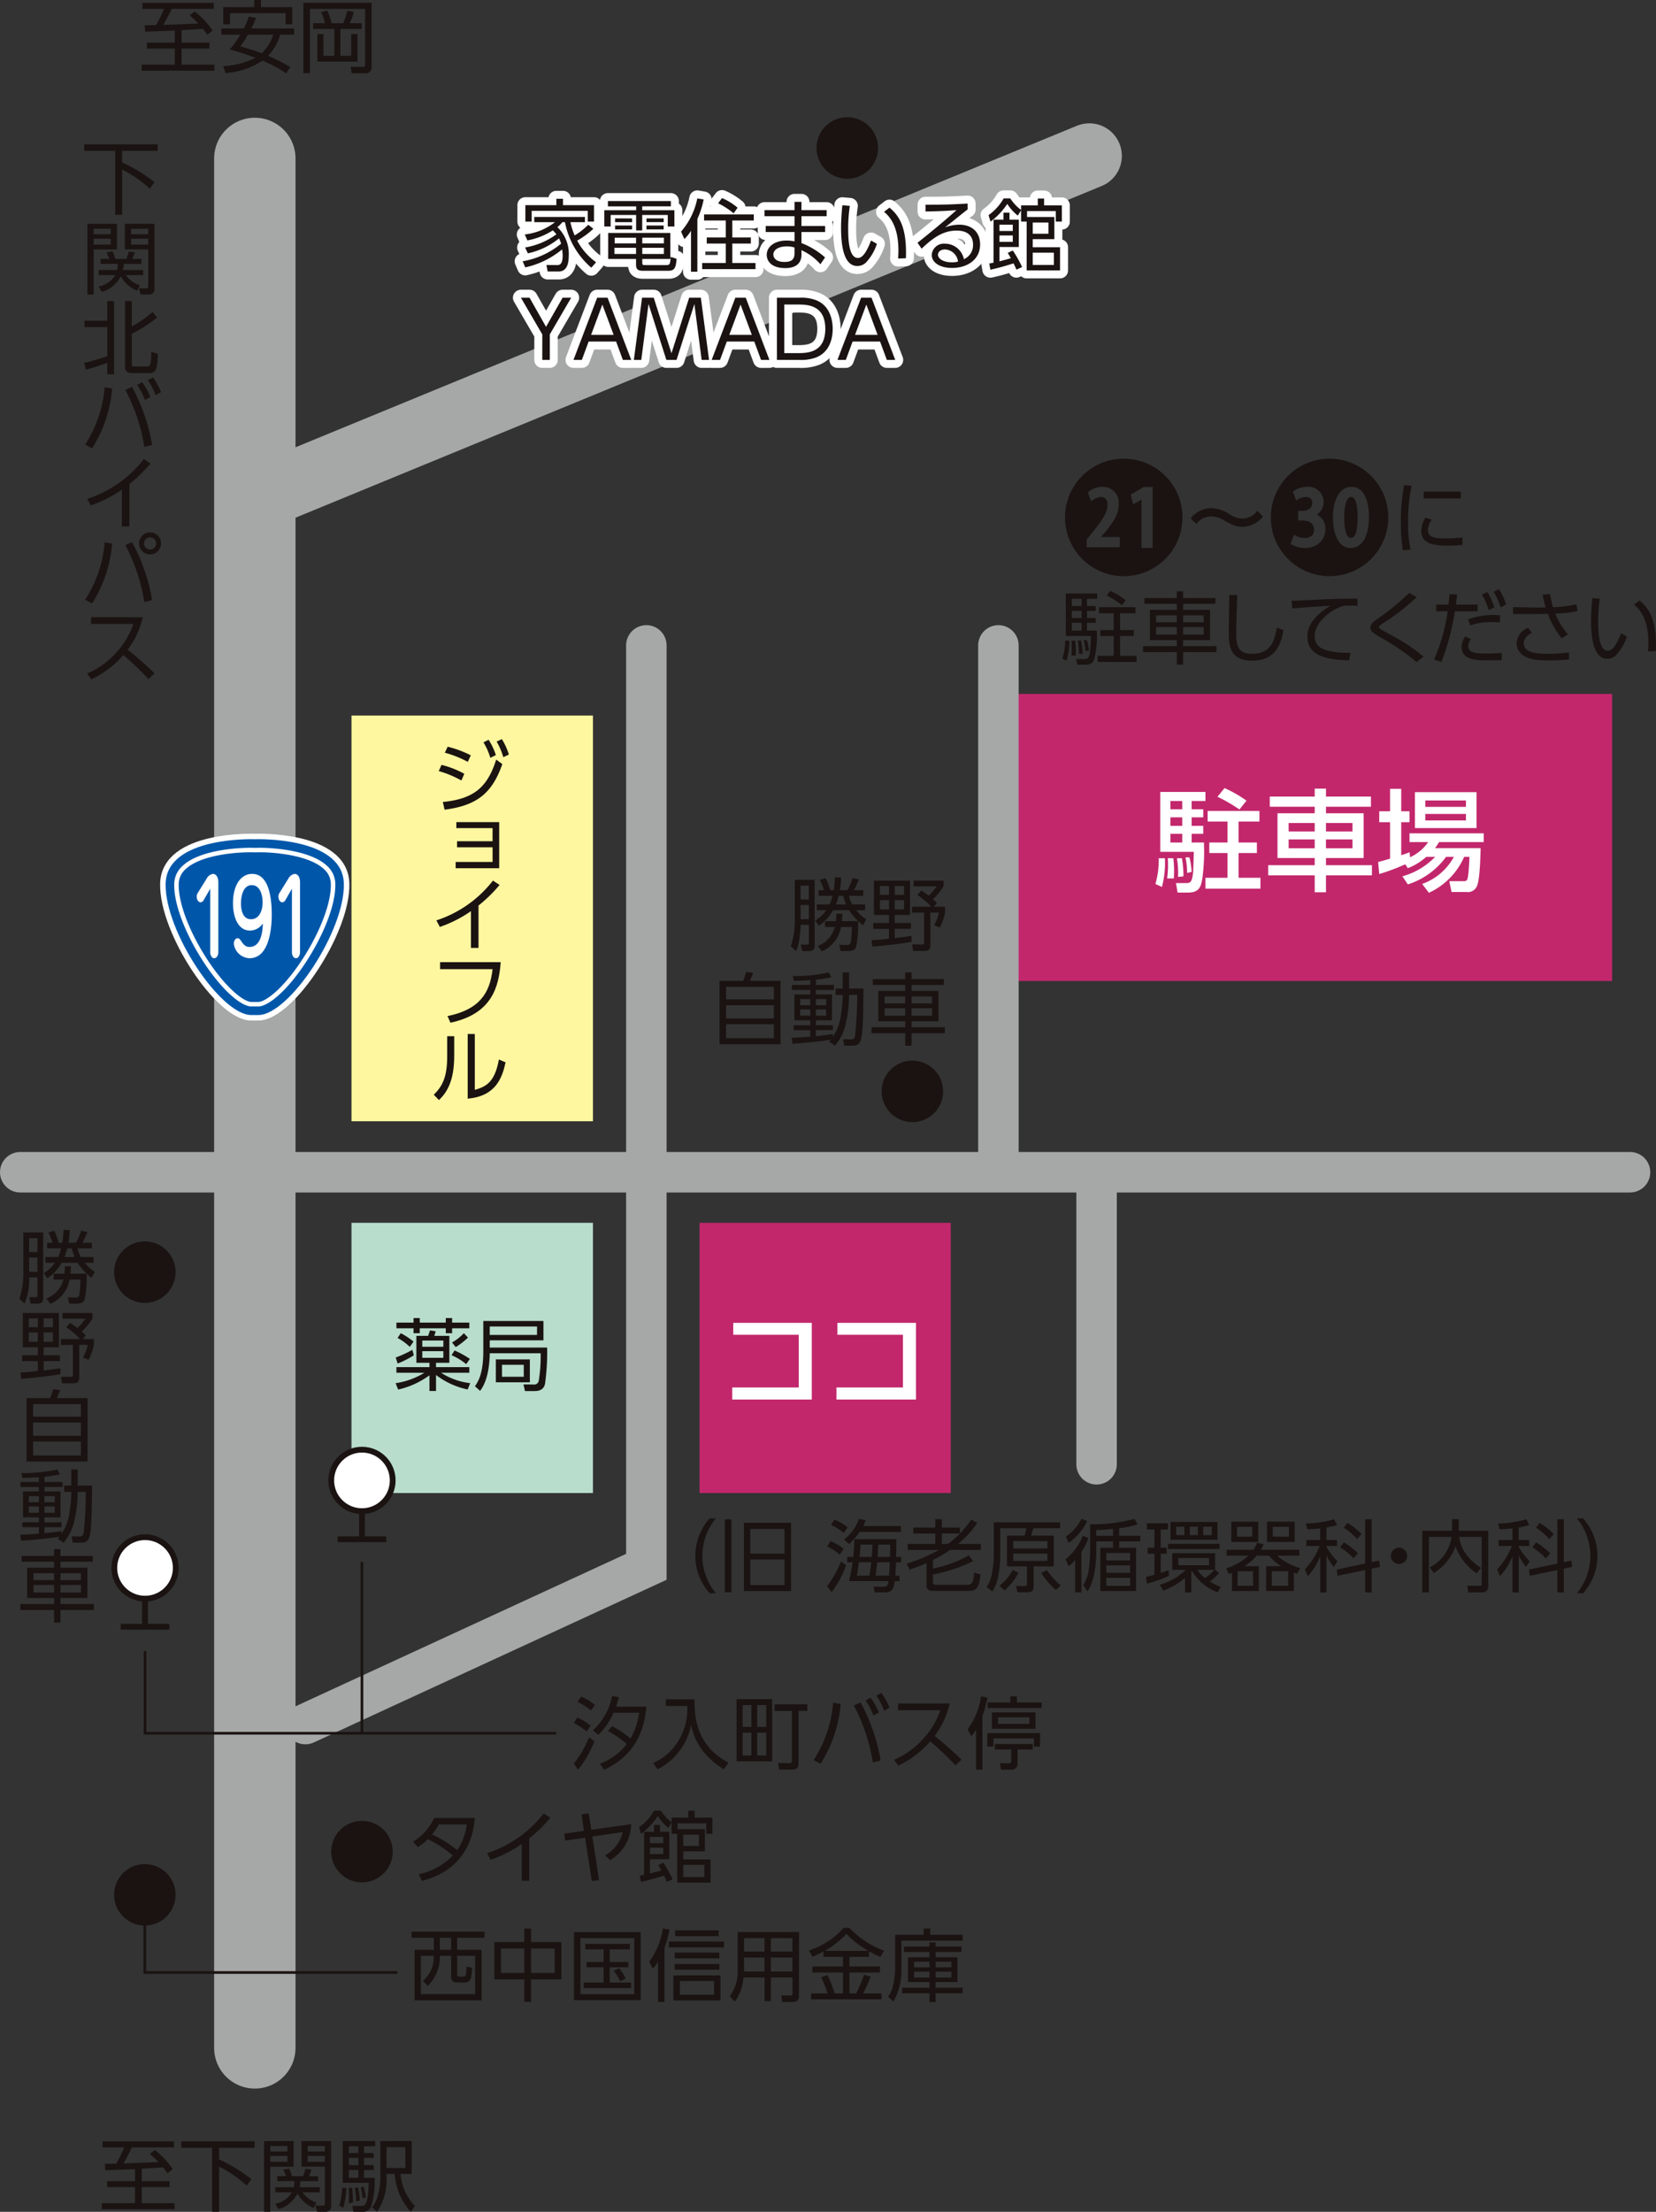 <svg xmlns="http://www.w3.org/2000/svg" width="286.36" height="382.32" viewBox="0 0 286.36 382.32">
  <rect x="0" y="0" width="286.36" height="382.32" fill="#333333" stroke="none"/>
  <g id="グループ_223" data-name="グループ 223" transform="translate(-400.978 -594.065)">
    <line id="線_26" data-name="線 26" y2="326.59" transform="translate(445.042 621.453)" fill="none" stroke="#a6a7a7" stroke-linecap="round" stroke-miterlimit="10" stroke-width="14.074"/>
    <line id="線_27" data-name="線 27" x2="278.369" transform="translate(404.478 796.687)" fill="none" stroke="#a6a7a7" stroke-linecap="round" stroke-miterlimit="10" stroke-width="7"/>
    <path id="パス_9" data-name="パス 9" d="M496.639,669.289V828.557l-58.964,27.181" transform="translate(16.108 36.335)" fill="none" stroke="#a6a7a7" stroke-linecap="round" stroke-miterlimit="10" stroke-width="7"/>
    <line id="線_28" data-name="線 28" y2="47.883" transform="translate(590.598 799.285)" fill="none" stroke="#a6a7a7" stroke-linecap="round" stroke-miterlimit="10" stroke-width="7"/>
    <rect id="長方形_100" data-name="長方形 100" width="41.753" height="70.129" transform="translate(461.761 717.748)" fill="#fff79f"/>
    <rect id="長方形_101" data-name="長方形 101" width="41.753" height="46.71" transform="translate(461.761 805.431)" fill="#b8ddcc"/>
    <rect id="長方形_102" data-name="長方形 102" width="43.432" height="46.71" transform="translate(521.952 805.431)" fill="#c2276c"/>
    <rect id="長方形_103" data-name="長方形 103" width="103.53" height="49.615" transform="translate(576.222 714.019)" fill="#c2276c"/>
    <line id="線_29" data-name="線 29" y1="90.749" transform="translate(573.625 705.624)" fill="none" stroke="#a6a7a7" stroke-linecap="round" stroke-miterlimit="10" stroke-width="7"/>
    <g id="グループ_193" data-name="グループ 193" transform="translate(475.987 721.826)">
      <g id="グループ_192" data-name="グループ 192">
        <path id="パス_10" data-name="パス 10" d="M457.144,687.364a17.557,17.557,0,0,0-3.918-1.624l.479-1.077a16.331,16.331,0,0,1,3.943,1.541Zm-3.208,3.712c5.431-.532,7.724-2.592,9.224-7.328l1.063.777c-1.772,5.063-4.419,7.164-9.987,7.887Zm4.313-6.932a18.168,18.168,0,0,0-3.972-1.582l.491-1.038a18.511,18.511,0,0,1,4,1.487Zm3.6-3.82a11.391,11.391,0,0,1,1.255,2.646l-.955.478a11.067,11.067,0,0,0-1.186-2.674Zm2.293-.11a11.441,11.441,0,0,1,1.213,2.661l-.967.464a11.7,11.7,0,0,0-1.148-2.7Z" transform="translate(-452.367 -680.214)" fill="#1a1311"/>
        <path id="パス_11" data-name="パス 11" d="M455.441,694.237v-1.05h6.141v-2.265h-6.263v-1.037h7.409v7.968H455.2v-1.078h6.386v-2.539Z" transform="translate(-451.416 -675.542)" fill="#1a1311"/>
        <path id="パス_12" data-name="パス 12" d="M460.237,708.342h-1.31v-6.358a21.735,21.735,0,0,1-5.377,2.727l-.6-1.131a20.363,20.363,0,0,0,9.784-6.878l1.146.75a25.082,25.082,0,0,1-3.644,3.562Z" transform="translate(-452.5 -672.25)" fill="#1a1311"/>
        <path id="パス_13" data-name="パス 13" d="M463.864,706.209c-.314,4.339-1.556,8.95-8.692,10.464l-.506-1.145c5.526-1.12,7.341-3.971,7.792-8.106h-9.075v-1.213Z" transform="translate(-452.292 -667.658)" fill="#1a1311"/>
        <path id="パス_14" data-name="パス 14" d="M456.181,718.292c0,4.408-1.228,6.346-2.632,7.71l-.9-.915c1.516-1.514,2.321-3.068,2.321-6.7v-3.424h1.213Zm3.561,5.95c1.679-.519,3.426-1.05,4.163-5.253l1.16.491c-.6,2.727-1.719,5.853-6.551,6.276V714.582h1.228Z" transform="translate(-452.647 -663.613)" fill="#1a1311"/>
      </g>
    </g>
    <g id="グループ_194" data-name="グループ 194" transform="translate(527.601 822.725)">
      <path id="パス_15" data-name="パス 15" d="M501.2,748.25V761.5H487.45v-2.081h11.5v-9.112H487.621V748.25Z" transform="translate(-487.45 -748.25)" fill="#fff"/>
      <path id="パス_16" data-name="パス 16" d="M513.35,748.25V761.5H499.6v-2.081h11.5v-9.112H499.77V748.25Z" transform="translate(-481.582 -748.25)" fill="#fff"/>
    </g>
    <g id="グループ_196" data-name="グループ 196" transform="translate(521.218 856.526)">
      <g id="グループ_195" data-name="グループ 195">
        <path id="パス_17" data-name="パス 17" d="M485.617,783.977a9.7,9.7,0,0,1,0-12.935h1.078a10.132,10.132,0,0,0,0,12.935Z" transform="translate(-483.146 -771.042)" fill="#1a1311"/>
        <path id="パス_18" data-name="パス 18" d="M486.579,783.766V771.142h1.145v12.623Zm11.461-12.009v11.8h-8.16v-11.8Zm-7.055,1.065v4.258h5.923v-4.258Zm0,5.268v4.421h5.923v-4.421Z" transform="translate(-481.488 -770.994)" fill="#1a1311"/>
        <path id="パス_19" data-name="パス 19" d="M498.495,782.722a15.74,15.74,0,0,0,2.416-4.284l.9.669a17.379,17.379,0,0,1-2.511,4.639Zm2.21-5.446a9.966,9.966,0,0,0-2.17-1.419l.589-.927a9.587,9.587,0,0,1,2.25,1.353Zm.684-3.752a10.664,10.664,0,0,0-2.2-1.4l.6-.9a8.548,8.548,0,0,1,2.265,1.336Zm.053,1.133a7.88,7.88,0,0,0,2.592-3.561l1.148.218a8.822,8.822,0,0,1-.411,1.023h6.524v1.01h-7.123a14.268,14.268,0,0,1-1.842,2.1Zm9.88,3.016v.927h-.887c-.028.7-.1,2.02-.123,2.308h.724v.954H510.2c-.15,1.01-.271,1.952-1.732,1.952h-1.72l-.2-1,1.759.013c.614,0,.724-.383.805-.97H502.3a29.255,29.255,0,0,0,.627-3.261h-.942v-.927h1.051c.068-.629.15-1.76.2-3.07H510.5c0,.491-.04,2.632-.04,3.07Zm-5.5,3.234c.136-.752.218-1.271.328-2.308h-2.141c-.191,1.393-.219,1.624-.356,2.308Zm.409-3.234c.068-.82.11-1.461.136-2.128h-2.06c-.028.408-.083,1.185-.191,2.128Zm2.988,3.234c.082-.725.108-1.57.136-2.308h-2.185c-.108,1.037-.163,1.459-.271,2.308Zm.165-3.234c.04-1.324.04-1.6.04-2.128h-2.061c-.04,1.037-.068,1.4-.122,2.128Z" transform="translate(-475.732 -771.015)" fill="#1a1311"/>
        <path id="パス_20" data-name="パス 20" d="M512.336,779.648a20.354,20.354,0,0,0,6.195-2.251l.75.982a26.693,26.693,0,0,1-6.945,2.306v1.379c0,.409.286.409.478.409h5.349c.887,0,1.145-.191,1.3-2.116l1.1.328c-.26,2.689-.969,2.852-2.278,2.852H512.5c-.7,0-1.271-.122-1.271-.955V778.72a26.758,26.758,0,0,1-2.932,1.12l-.519-1.025a27.111,27.111,0,0,0,5.581-2.373H507.97v-1.037h4.775v-1.8h-3.807V772.58h3.807v-1.446h1.12v1.446h3.123V773.6h-3.123v1.8h1.092a17.906,17.906,0,0,0,4.025-4.2l1.008.586a16.308,16.308,0,0,1-3.3,3.617h3.93v1.037h-5.308a23.64,23.64,0,0,1-2.975,1.746Z" transform="translate(-471.248 -770.998)" fill="#1a1311"/>
        <path id="パス_21" data-name="パス 21" d="M529.826,772.524h-4.64c-.258.888-.286.983-.394,1.283h3.929v5.3h-3.492v3.424c0,.7-.165,1.065-1.092,1.065h-1.677l-.26-1.091,1.5.013c.383,0,.383-.2.383-.464V779.1h-3.453v-5.3h3.043a12.318,12.318,0,0,0,.328-1.283h-4.531v4.817a21.489,21.489,0,0,1-.341,3.441,7.012,7.012,0,0,1-1.051,2.672l-.968-.777a5.8,5.8,0,0,0,.928-2.361,18.254,18.254,0,0,0,.314-2.987V771.5h11.476Zm-10.494,9.935a8.707,8.707,0,0,0,2.306-2.729l1,.491a11.12,11.12,0,0,1-2.429,3.042Zm8.283-7.71h-5.907v1.27h5.907Zm0,2.156h-5.907v1.27h5.907Zm1.474,6.291a13.541,13.541,0,0,1-2.524-2.933l.968-.506a12.316,12.316,0,0,0,2.4,2.647Z" transform="translate(-466.741 -770.82)" fill="#1a1311"/>
        <path id="パス_22" data-name="パス 22" d="M526.319,778.065a9.489,9.489,0,0,0,2.975-4.053l.968.411a9.124,9.124,0,0,1-1.215,2.373v7.028h-1.065V778.2a6.588,6.588,0,0,1-1.16,1.077Zm3.739-6.577a10.246,10.246,0,0,1-3.208,3.78l-.5-1.091a8.249,8.249,0,0,0,2.729-3.1Zm1.569,4.817c0,2.566-.286,5.567-1.529,7.3l-.75-1.052a6.322,6.322,0,0,0,1-2.879,26.266,26.266,0,0,0,.218-3.371v-4.271a27.467,27.467,0,0,0,7.669-.927l.5.955a15.514,15.514,0,0,1-3.151.654v1.324h3.644v.955h-3.644V776.1h2.92v7.477h-6.181V776.1h2.2v-1.106h-2.892Zm0-2.265h2.892v-1.2c-1.268.123-1.814.165-2.892.191ZM537.48,777h-4.121v1.283h4.121Zm0,2.143h-4.121v1.283h4.121Zm0,2.156h-4.121v1.378h4.121Z" transform="translate(-462.292 -771.025)" fill="#1a1311"/>
        <path id="パス_23" data-name="パス 23" d="M539.658,780.761a20.341,20.341,0,0,1-3.807,1.351l-.165-1.16c.314-.068.614-.136,1.474-.368v-3.629h-1.175V775.9h1.175v-3.151h-1.309v-1.065h3.656v1.065h-1.268V775.9h1.023v1.051h-1.023v3.3c.463-.135.9-.3,1.365-.464Zm3.875,2.88h-1.091V781.13a12.614,12.614,0,0,1-3.78,2.2L538.1,782.3a10.391,10.391,0,0,0,4.462-2.564h-2.321v-2.88h7.4v2.852l.708.587a14.413,14.413,0,0,1-1.609,1.459,9.717,9.717,0,0,0,1.855.928l-.506.942a8.694,8.694,0,0,1-4.434-3.712c-.04.055-.08.11-.122.163Zm4.885-7.506h-8.911v-.914h8.911Zm-.355-1.609h-8.119v-3.07h8.119Zm-5.732-2.251h-1.406v1.446h1.406Zm4.271,5.418h-5.321v1.241H546.6Zm-1.937-5.418H543.26v1.446h1.406Zm-.083,7.464a6.831,6.831,0,0,0,1.324,1.419,11.246,11.246,0,0,0,1.624-1.419Zm2.484-7.464h-1.474v1.446h1.474Z" transform="translate(-457.768 -770.842)" fill="#1a1311"/>
        <path id="パス_24" data-name="パス 24" d="M550.689,779.128v4.286h-4.652v-3.14c-.219.082-.274.11-.547.2l-.437-1a9.838,9.838,0,0,0,3.835-2.182H545.1v-1.01h4.639a5.335,5.335,0,0,0,.641-1.215l1.133.258a7.187,7.187,0,0,1-.478.956H557.7v1.01h-3.848a9.777,9.777,0,0,0,3.985,2.156l-.532.982a4.334,4.334,0,0,1-.559-.219v3.194h-4.8v-4.286h2.621a8.452,8.452,0,0,1-2.128-1.827H550.32a9.38,9.38,0,0,1-2.128,1.827Zm-.11-7.709v3.506h-4.654v-3.506Zm-1.01.9h-2.647v1.692h2.647Zm.123,7.682h-2.674v2.5h2.674Zm7.191-8.582v3.506h-4.79v-3.506ZM555.751,780h-2.824v2.5h2.824Zm.136-7.682h-2.8v1.692h2.8Z" transform="translate(-453.244 -770.86)" fill="#1a1311"/>
        <path id="パス_25" data-name="パス 25" d="M557.951,774.731h1.815v1.025h-1.815v.177a12.326,12.326,0,0,0,1.9,2.471l-.641.968a10.759,10.759,0,0,1-1.256-1.978v6.386h-1.078v-6.264a11.36,11.36,0,0,1-2.168,3.467l-.479-1.188a12.921,12.921,0,0,0,2.552-4.038h-2.308v-1.025h2.4v-2.018c-1.241.136-1.8.151-2.236.163l-.234-1.008a18.031,18.031,0,0,0,4.873-.725l.5,1.011a18.336,18.336,0,0,1-1.829.4Zm9.115,3.562.136,1.078-1.446.313v4.095h-1.118v-3.862l-4.777.995-.136-1.077,4.913-1.037v-7.657h1.118v7.424Zm-4.434-.4a11.356,11.356,0,0,0-2.333-1.91l.667-.834a11.747,11.747,0,0,1,2.429,1.885Zm.627-3.329a12.509,12.509,0,0,0-2.319-1.978l.627-.805a10.739,10.739,0,0,1,2.443,1.925Z" transform="translate(-448.813 -770.994)" fill="#1a1311"/>
        <path id="パス_26" data-name="パス 26" d="M567.056,775.861a1.405,1.405,0,1,1-1.4-1.406A1.411,1.411,0,0,1,567.056,775.861Z" transform="translate(-443.973 -769.393)" fill="#1a1311"/>
        <path id="パス_27" data-name="パス 27" d="M573.065,771.134h1.148v1.992h5.1v9.5a1.007,1.007,0,0,1-1.132,1.16h-2.319l-.178-1.146,2.115.013c.178,0,.383-.013.383-.354v-8.106h-3.9c.148,1.133.667,3.3,3.779,5.351l-.75.954a9.6,9.6,0,0,1-3.657-4.666,8.992,8.992,0,0,1-3.765,4.612l-.7-.983a6.958,6.958,0,0,0,3.78-5.268h-3.917v9.594h-1.145V773.126h5.156Z" transform="translate(-442.203 -770.998)" fill="#1a1311"/>
        <path id="パス_28" data-name="パス 28" d="M580.365,774.731h1.815v1.025h-1.815v.177a12.33,12.33,0,0,0,1.9,2.471l-.641.968a10.761,10.761,0,0,1-1.256-1.978v6.386h-1.078v-6.264a11.333,11.333,0,0,1-2.168,3.467l-.479-1.188a12.923,12.923,0,0,0,2.552-4.038h-2.308v-1.025h2.4v-2.018c-1.241.136-1.8.151-2.236.163l-.234-1.008a18.03,18.03,0,0,0,4.873-.725l.5,1.011a18.226,18.226,0,0,1-1.829.4Zm9.116,3.562.135,1.078-1.446.313v4.095h-1.118v-3.862l-4.777.995-.136-1.077,4.913-1.037v-7.657h1.118v7.424Zm-4.436-.4a11.357,11.357,0,0,0-2.333-1.91l.667-.834a11.75,11.75,0,0,1,2.429,1.885Zm.627-3.329a12.507,12.507,0,0,0-2.319-1.978l.629-.805a10.761,10.761,0,0,1,2.441,1.925Z" transform="translate(-437.986 -770.994)" fill="#1a1311"/>
        <path id="パス_29" data-name="パス 29" d="M585.934,783.977a10.127,10.127,0,0,0,0-12.935h1.078a9.7,9.7,0,0,1,0,12.935Z" transform="translate(-433.497 -771.042)" fill="#1a1311"/>
      </g>
    </g>
    <g id="グループ_198" data-name="グループ 198" transform="translate(472.405 907.028)">
      <g id="グループ_197" data-name="グループ 197">
        <path id="パス_30" data-name="パス 30" d="M450.232,810.045a9.029,9.029,0,0,0,3.644-4.095h7.055c-.246,2.224-.957,8.747-9.143,10.876l-.587-1.133a11.434,11.434,0,0,0,5.91-3.248,20.037,20.037,0,0,0-4.341-2.824A8.42,8.42,0,0,1,451.037,811Zm4.462-2.961a11.1,11.1,0,0,1-1.173,1.72,20.93,20.93,0,0,1,4.339,2.714,9.9,9.9,0,0,0,1.664-4.434Z" transform="translate(-450.232 -804.682)" fill="#1a1311"/>
        <path id="パス_31" data-name="パス 31" d="M466.158,817.065h-1.31v-6.358a21.744,21.744,0,0,1-5.377,2.729l-.6-1.133a20.338,20.338,0,0,0,9.782-6.877l1.148.749a24.994,24.994,0,0,1-3.644,3.564Z" transform="translate(-446.059 -804.935)" fill="#1a1311"/>
        <path id="パス_32" data-name="パス 32" d="M473.892,816.985l-1.268.122-1.16-7.491-3.439.5-.163-1.186,3.411-.491-.436-2.853,1.255-.163.449,2.839,6.892-.982a7.463,7.463,0,0,1-3.63,6.235l-.885-.847a6.152,6.152,0,0,0,3.055-4.025l-5.253.779Z" transform="translate(-441.716 -804.935)" fill="#1a1311"/>
        <path id="パス_33" data-name="パス 33" d="M482.206,806.31H485.1v-1.188h1.09v1.188h3.071v2.8h-1.05v-1.815h-4.968v1.023h4.722v3.822h-3.739v1.4h4.722v4h-5.773v-8.433h-.968v-1.951l-.572.913a8.636,8.636,0,0,1-1.817-2.018,12.085,12.085,0,0,1-2.892,3.056l-.341-1.118a8.946,8.946,0,0,0,2.606-2.894h1.146a7.742,7.742,0,0,0,1.87,1.992Zm-1.433,7.792a20.167,20.167,0,0,1,1.611,2.864l-.983.451a11.987,11.987,0,0,0-.5-1.092c-.805.273-2.592.805-4,1.1l-.191-1.063c.095-.027.586-.123.737-.15v-7.451h1.719v-1.2H480.2v1.2h1.611V813.5h-3.343v2.469c.288-.068.97-.245,1.964-.532a7.86,7.86,0,0,0-.544-.913Zm0-4.463h-2.306v1.09h2.306Zm0,1.869h-2.306v1.106h2.306Zm6.168-2.238h-2.715v1.938h2.715Zm.942,5.213h-3.657V816.6h3.657Z" transform="translate(-437.503 -805.095)" fill="#1a1311"/>
      </g>
    </g>
    <g id="グループ_200" data-name="グループ 200" transform="translate(500.2 886.679)">
      <g id="グループ_199" data-name="グループ 199">
        <path id="パス_34" data-name="パス 34" d="M471.2,797.865a11.718,11.718,0,0,0-2.225-1.461l.6-.955a10.045,10.045,0,0,1,2.3,1.4Zm-2.225,5.552a18.064,18.064,0,0,0,2.635-4.543l.94.669a19.116,19.116,0,0,1-2.824,4.925Zm2.962-9.17a10.487,10.487,0,0,0-2.319-1.514l.642-.9a10.282,10.282,0,0,1,2.373,1.448Zm3.657,2.7a18.786,18.786,0,0,1,3.194,2.128,11.87,11.87,0,0,0,1.473-4.448h-4.421a11.645,11.645,0,0,1-2.619,3.82l-.943-.777a10.946,10.946,0,0,0,3.329-5.922l1.146.176a12.013,12.013,0,0,1-.477,1.651h5.24c-.258,2.893-1.145,8.023-7.273,10.918l-.777-1.051a10.368,10.368,0,0,0,4.666-3.411,18.235,18.235,0,0,0-3.246-2.238Z" transform="translate(-468.974 -791.191)" fill="#1a1311"/>
        <path id="パス_35" data-name="パス 35" d="M485.386,792.129c-.11,5.348,1.8,8.773,5.882,10.97l-.805,1.12c-4.735-2.893-5.446-6.577-5.662-7.7a10.959,10.959,0,0,1-5.813,7.7l-.765-1.078a9.654,9.654,0,0,0,4.409-3.89,10.658,10.658,0,0,0,1.5-5.977h-3.712v-1.145Z" transform="translate(-464.507 -791.009)" fill="#1a1311"/>
        <path id="パス_36" data-name="パス 36" d="M494.11,792.1v10.767h-6.153V792.1Zm-3.589,1.038h-1.514V796.9h1.514Zm0,4.762h-1.514v3.943h1.514Zm2.566-4.762h-1.569V796.9h1.569Zm0,4.762h-1.569v3.943h1.569Zm5.581,5.308c0,.682-.218,1.077-1.078,1.077h-2.266l-.19-1.132,1.98.013c.326,0,.423-.123.423-.381v-8.639h-3v-1.132h5.65v1.132h-1.516Z" transform="translate(-459.805 -791.023)" fill="#1a1311"/>
        <path id="パス_37" data-name="パス 37" d="M501.606,793.284a22.72,22.72,0,0,1-3.466,10.357l-1.2-.641a21.178,21.178,0,0,0,3.372-9.907Zm5.567,10.111a31.385,31.385,0,0,0-3.274-9.825l1.145-.546a32.088,32.088,0,0,1,3.481,10.044Zm-.383-11.189a11.655,11.655,0,0,1,1.419,2.552l-.928.546a11.777,11.777,0,0,0-1.351-2.607Zm1.869-.832a11.945,11.945,0,0,1,1.406,2.552l-.927.546a11.364,11.364,0,0,0-1.351-2.606Z" transform="translate(-455.467 -791.374)" fill="#1a1311"/>
        <path id="パス_38" data-name="パス 38" d="M515.932,792.616a14.7,14.7,0,0,1-2.6,5.609,53.721,53.721,0,0,1,4.639,4.093l-1.038.983a48.894,48.894,0,0,0-4.351-4.15,16.881,16.881,0,0,1-5.527,4.2l-.737-1.008a14.333,14.333,0,0,0,5.1-3.685,14.069,14.069,0,0,0,2.907-4.885H507v-1.16Z" transform="translate(-450.938 -790.774)" fill="#1a1311"/>
        <path id="パス_39" data-name="パス 39" d="M517.45,804.456h-1.092v-6.918a11.93,11.93,0,0,1-.819,1.145l-.642-1.228a12.353,12.353,0,0,0,2.319-5.676l1.106.22a19.322,19.322,0,0,1-.873,3.206Zm9.973-3.985h-1.051v-1.419H519.36v1.419h-1.051v-2.333h9.115Zm-4-8.692v1.065H527.7v.954h-9.348v-.954h3.932v-1.065Zm3.208,5.607h-7.547v-2.824h7.547Zm-4.625,5.965c.26,0,.423-.015.423-.342v-2.045h-2.839v-.942h6.564v.942h-2.621v2.36a1,1,0,0,1-1.037,1.133h-1.842l-.191-1.12Zm3.574-7.943h-5.431v1.133h5.431Z" transform="translate(-446.792 -791.178)" fill="#1a1311"/>
      </g>
    </g>
    <g id="グループ_202" data-name="グループ 202" transform="translate(472.146 927.304)">
      <g id="グループ_201" data-name="グループ 201">
        <path id="パス_40" data-name="パス 40" d="M462.666,820.261h-4.72v2.087h4.23v8.72h-11.6v-8.72h3.329v-2.087h-3.849v-1.052h12.609Zm-10.642,7.449a5.355,5.355,0,0,0,1.869-4.339h-2.225V830h9.388V823.37h-3.11v3.194c0,.394.15.408.449.408h.614c.26,0,.4-.053.451-.368a9.036,9.036,0,0,0,.1-1.364l.968.219c-.1,1.937-.3,2.524-1.243,2.524h-1.2c-.558,0-1.186-.043-1.186-1.036V823.37h-1.952a6.946,6.946,0,0,1-2.087,5.213Zm4.87-7.449h-1.938v2.087h1.938Z" transform="translate(-450.057 -818.554)" fill="#1a1311"/>
        <path id="パス_41" data-name="パス 41" d="M464.891,821.171V818.85h1.16v2.321h5.24v6.453h-5.24v3.89h-1.16v-3.89h-5.173v-6.453Zm0,1.118h-4.026v4.23h4.026Zm5.253,0h-4.093v4.23h4.093Z" transform="translate(-445.391 -818.727)" fill="#1a1311"/>
        <path id="パス_42" data-name="パス 42" d="M480.537,819.264v11.749H468.993V819.264Zm-1.12,1.025h-9.3v9.7h9.3Zm-.75,1.95h-3.493v2.183H478.4v.915h-3.221v2.634h3.684v.968h-8.186v-.968h3.438v-2.634h-2.932v-.915h2.932v-2.183h-3.166v-.94h7.724ZM477,827.751a11.694,11.694,0,0,0-1.12-1.814l.942-.436a9.769,9.769,0,0,1,1.133,1.774Z" transform="translate(-440.91 -818.527)" fill="#1a1311"/>
        <path id="パス_43" data-name="パス 43" d="M480.406,831.531H479.3v-7a7.074,7.074,0,0,1-.915,1.255l-.614-1.213a12.661,12.661,0,0,0,2.348-5.73l1.146.177a19.23,19.23,0,0,1-.859,3.166Zm10.288-9.429h-9.525v-1.023h9.525Zm-.6,9.17h-8.145v-4.326h8.145Zm-.2-7.273h-7.724v-1h7.724Zm0,1.952h-7.724v-.983h7.724Zm-.123-5.787h-7.517v-.995h7.517Zm-.791,7.752h-5.91v2.373h5.91Z" transform="translate(-436.67 -818.731)" fill="#1a1311"/>
        <path id="パス_44" data-name="パス 44" d="M499.133,830.189c0,1-.6,1.16-1.078,1.16h-1.842l-.136-1.133,1.6.015c.231,0,.314-.15.314-.369v-2.755h-3.727V831.2h-1.09v-4.093h-3.657a7.945,7.945,0,0,1-1.487,4.175l-.86-.928a7.4,7.4,0,0,0,1.351-4.8v-6.3h10.615Zm-5.962-6.522h-3.536v1.706c0,.165,0,.218-.013.709h3.549Zm0-3.356h-3.536v2.32h3.536Zm4.817,0h-3.727v2.32h3.727Zm0,3.356h-3.727v2.414h3.727Z" transform="translate(-432.132 -818.536)" fill="#1a1311"/>
        <path id="パス_45" data-name="パス 45" d="M506.769,823.775H503.4v1.664h5.266v1.04H503.4v3.614h1.158a23.92,23.92,0,0,0,1.351-3.22l1.148.3a19.538,19.538,0,0,1-1.3,2.92h3.178v1.025H496.768v-1.025h2.852a18.9,18.9,0,0,0-1.12-2.81l1.093-.356a18.222,18.222,0,0,1,1.228,3.166h1.459v-3.614h-5.294v-1.04h5.294v-1.664h-3.369v-.928c-.957.506-1.407.7-1.883.916l-.642-1.08a13.909,13.909,0,0,0,6.018-3.917h.982a15.866,15.866,0,0,0,6,3.945l-.629,1.063a15.634,15.634,0,0,1-1.992-.982Zm-.095-1.037a17.262,17.262,0,0,1-3.807-2.934,14.787,14.787,0,0,1-3.753,2.934Z" transform="translate(-427.679 -818.767)" fill="#1a1311"/>
        <path id="パス_46" data-name="パス 46" d="M511.776,819.915V818.85h1.133v1.065h5.609v1.023h-10.59v4.953a11.017,11.017,0,0,1-1.376,5.567l-.928-.845a5.462,5.462,0,0,0,.887-2.088,12.4,12.4,0,0,0,.328-2.592v-6.018Zm6.727,10.111h-4.666v1.514h-1.065v-1.514h-4.722v-.955h4.722v-.982h-3.712v-4.273h3.712V822.9h-4.408v-.942h4.408v-.709h1.065v.709h4.476v.942h-4.476v.913h3.78v4.273h-3.78v.982H518.5Zm-5.73-5.458h-2.661v.968h2.661Zm0,1.732h-2.661v1.01h2.661Zm3.8-1.732h-2.73v.968h2.73Zm0,1.732h-2.73v1.01h2.73Z" transform="translate(-423.217 -818.727)" fill="#1a1311"/>
      </g>
    </g>
    <g id="グループ_204" data-name="グループ 204" transform="translate(469.39 821.89)">
      <g id="グループ_203" data-name="グループ 203">
        <path id="パス_47" data-name="パス 47" d="M448.335,757.143v-.969h5.717v-.75h-2.265V750.77h2.033c.053-.15.273-.817.328-.954l.982.163c-.1.341-.165.532-.245.791h2.606v4.654h-2.306v.75h5.759v.969h-4.885a11.739,11.739,0,0,0,5.033,1.8l-.436,1.091a13.614,13.614,0,0,1-5.471-2.5V760.3h-1.133V757.58a14.457,14.457,0,0,1-5.417,2.469l-.436-1.1a13.3,13.3,0,0,0,4.98-1.8Zm-.123-2.632a19.637,19.637,0,0,0,2.878-1.324l.26.942a16.125,16.125,0,0,1-2.8,1.419Zm4.161-6.823v.792h4.5v-.792h1.093v.792h2.975v.983h-2.975v.845h-1.093v-.845h-4.5v.845H451.3v-.845h-2.962v-.983H451.3v-.792Zm-1.719,4.982a10.121,10.121,0,0,0-2.116-1.542l.547-.819a12.669,12.669,0,0,1,2.211,1.446Zm5.8-1.093H452.81v1.078h3.644Zm0,1.843H452.81v1.145h3.644Zm3.943,2.236a9.915,9.915,0,0,0-2.537-1.542l.532-.817a15.316,15.316,0,0,1,2.647,1.459Zm-2.443-3.737A8.849,8.849,0,0,0,460,750.307l.709.764a12.55,12.55,0,0,1-2.115,1.637Z" transform="translate(-448.199 -747.687)" fill="#1a1311"/>
        <path id="パス_48" data-name="パス 48" d="M469.932,752.628a39.45,39.45,0,0,1-.369,6.289c-.108.4-.341,1.228-1.787,1.228H466.1L465.837,759l1.692.012a.814.814,0,0,0,.955-.654,27.037,27.037,0,0,0,.328-4.749h-8.8c-.082,4.258-1.2,5.84-1.664,6.5l-.9-.792c.546-.805,1.446-2.156,1.446-6.058v-5.228h10.4v3.344H460.01v1.256Zm-1.747-3.644H460.01v1.459h8.174Zm-1.243,9.647h-5.88v-3.957h5.88Zm-1.05-3.028h-3.767v2.073h3.767Z" transform="translate(-443.732 -747.523)" fill="#1a1311"/>
      </g>
    </g>
    <g id="グループ_206" data-name="グループ 206" transform="translate(525.403 745.713)">
      <g id="グループ_205" data-name="グループ 205">
        <path id="パス_49" data-name="パス 49" d="M498.4,696.757V708.1c0,.381-.055.968-1.01.968h-1.16l-.218-1.133,1,.028c.368.013.394-.178.394-.383v-3.058h-1.419c-.135,2.895-.518,3.945-.805,4.545l-.9-.833a13.862,13.862,0,0,0,.682-4.775v-6.7Zm-1,1h-1.431v2.4H497.4Zm0,3.343h-1.431v2.471H497.4Zm9.715-.095v1H505.59a7.23,7.23,0,0,0,1.734,1.57l-.546,1.022A9.527,9.527,0,0,1,504.362,702h-2.77a7.789,7.789,0,0,1-2.469,2.675l-.627-.887A6.164,6.164,0,0,0,500.418,702h-1.637v-1h2.21a7.758,7.758,0,0,0,.5-1.487h-2.414v-.968h.942a10.041,10.041,0,0,0-.722-1.789l1.022-.286a11.814,11.814,0,0,1,.765,2.075h.614a14.7,14.7,0,0,0,.2-2.225l1.077.04a13.665,13.665,0,0,1-.217,2.185h1.3a10.294,10.294,0,0,0,.9-2.1l1.09.245a17.259,17.259,0,0,1-.859,1.857h1.624v.968h-2.456a4.252,4.252,0,0,0,.546,1.487Zm-1.213,2.893a18.766,18.766,0,0,1-.343,4.516c-.19.4-.5.655-1.419.655h-1.255l-.218-1.091,1.338.027a.569.569,0,0,0,.626-.368,17.025,17.025,0,0,0,.206-2.73h-1.882a5.587,5.587,0,0,1-3.289,4.19l-.737-.915a4.765,4.765,0,0,0,2.962-3.275H500.2v-1.008h1.87a6.506,6.506,0,0,0,.055-1.284h1.065c0,.343-.028.834-.068,1.284ZM503.842,701a9.033,9.033,0,0,1-.491-1.487h-.792a9.989,9.989,0,0,1-.476,1.487Z" transform="translate(-481.955 -696.321)" fill="#1a1311"/>
        <path id="パス_50" data-name="パス 50" d="M510.613,707.283c-1.87.381-6.058.762-6.8.817l-.108-1.1c.531-.027,1.05-.042,2.987-.246v-1.719H503.98v-1.01H506.7V702.63H504.1v-5.922h6.236v5.922h-2.647v1.391H510.5v1.01h-2.812v1.611c.464-.055,2.484-.314,2.907-.383ZM506.7,697.65h-1.569v1.527H506.7Zm0,2.428h-1.569v1.611H506.7Zm2.607-2.428h-1.611v1.527H509.3Zm0,2.428h-1.611v1.611H509.3Zm5.145,1.133h1.95v.955a8.748,8.748,0,0,1-.928,2.647l-.982-.411a7.436,7.436,0,0,0,.859-2.17h-1.487v5.65c0,.9-.6.982-1.037.982h-1.95l-.165-1.133,1.611.015c.233,0,.451-.015.451-.341v-5.173h-2.088V701.21h3.329a13.9,13.9,0,0,0-2.4-2.033l.669-.75a11.943,11.943,0,0,1,1.268.887,9.374,9.374,0,0,0,1.378-1.624h-3.97v-.982h5.186v.942a10.168,10.168,0,0,1-1.855,2.278,7.275,7.275,0,0,1,.709.669Z" transform="translate(-477.399 -696.134)" fill="#1a1311"/>
        <path id="パス_51" data-name="パス 51" d="M490.048,708.884c.273-.67.464-1.324.532-1.531l1.188.138a13.189,13.189,0,0,1-.559,1.393h5.308v10.955H485.968V708.884Zm5.321,1.036H487.1v2.17h8.268Zm0,3.178H487.1v2.293h8.268Zm0,3.289H487.1V718.8h8.268Z" transform="translate(-485.968 -690.992)" fill="#1a1311"/>
        <path id="パス_52" data-name="パス 52" d="M501.975,711.284v-1.092H503.2v-2.784h1.1v2.784h2.484c0,1.883-.042,6.289-.26,7.915-.219,1.582-.587,1.95-1.679,1.95h-1.379l-.217-1.1,1.336.028c.532.013.7-.219.765-.765a64.817,64.817,0,0,0,.353-6.932h-1.4a22.287,22.287,0,0,1-.587,5.035,8.722,8.722,0,0,1-1.855,3.752l-.983-.7c.1-.108.22-.286.288-.354-1.406.259-4.586.587-6.645.7l-.138-1.023c.561-.013,1.516-.055,3.208-.191v-1.118h-2.865v-.847h2.865v-.859h-2.742V711.2h2.742v-.779h-3.18v-.859h3.18v-.82c-1.665.1-2.306.111-2.839.123l-.19-.845a27.4,27.4,0,0,0,6.221-.614l.451.833a21.879,21.879,0,0,1-2.675.423v.9h3.125v.859h-3.125v.779h2.785v4.476h-2.785v.859h2.948v.847h-2.948v1.036c.955-.082,2.048-.231,2.948-.354v.464a9.056,9.056,0,0,0,1.433-4.135,19.922,19.922,0,0,0,.259-3.111Zm-4.381.724h-1.747v1.063h1.747Zm0,1.8h-1.747v1.078h1.747Zm2.742-1.8h-1.774v1.063h1.774Zm0,1.8h-1.774v1.078h1.774Z" transform="translate(-481.902 -690.965)" fill="#1a1311"/>
        <path id="パス_53" data-name="パス 53" d="M516.2,709.565h-5.582V710.6h4.654v5.241h-4.654v1.037h5.759v1.037h-5.759v2.155h-1.1v-2.155H503.69V716.88h5.827v-1.037h-4.654V710.6h4.654v-1.037h-5.607v-1h5.607v-1.16h1.1v1.16H516.2Zm-6.687,1.992h-3.562v1.2h3.562Zm0,2.033h-3.562v1.3h3.562Zm4.654-2.033h-3.549v1.2h3.549Zm0,2.033h-3.549v1.3h3.549Z" transform="translate(-477.408 -690.965)" fill="#1a1311"/>
      </g>
    </g>
    <g id="グループ_207" data-name="グループ 207" transform="translate(584.666 673.351)">
      <path id="パス_54" data-name="パス 54" d="M546.559,657.681A10.154,10.154,0,1,1,536.4,647.527,10.15,10.15,0,0,1,546.559,657.681Zm-10.831,5.154v-1.769H532.5v-.043l.678-.786c1.636-1.987,2.357-3.254,2.357-4.891a2.713,2.713,0,0,0-2.9-2.95,3.686,3.686,0,0,0-2.446.962l.589,1.55a2.89,2.89,0,0,1,1.639-.764c.786,0,1.179.479,1.179,1.332.022,1.464-1.136,2.969-2.665,4.848l-.939,1.179v1.332Zm3.755.11h1.922V652.418h-1.551l-2.271,1.332.46,1.661,1.354-.765h.086Z" transform="translate(-525.773 -647.527)" fill="#1a1311"/>
      <path id="パス_55" data-name="パス 55" d="M553.409,654.723a4.62,4.62,0,0,1-3.63,1.787c-1.077,0-1.569-.273-3.057-1.063a4.219,4.219,0,0,0-2.223-.724,3.079,3.079,0,0,0-2.607,1.31l-.982-.968a4.115,4.115,0,0,1,1.419-1.215,4.868,4.868,0,0,1,2.223-.559,5.73,5.73,0,0,1,2.975,1,4.4,4.4,0,0,0,2.279.805,3.222,3.222,0,0,0,2.619-1.351Z" transform="translate(-518.693 -644.743)" fill="#1a1311"/>
      <path id="パス_56" data-name="パス 56" d="M570.557,657.681A10.154,10.154,0,1,1,560.4,647.527,10.15,10.15,0,0,1,570.557,657.681Zm-16.9,4.565a5.012,5.012,0,0,0,2.356.719c2.533,0,3.669-1.637,3.669-3.209a2.7,2.7,0,0,0-1.419-2.554v-.046A2.523,2.523,0,0,0,559.377,655a2.608,2.608,0,0,0-2.926-2.6,3.906,3.906,0,0,0-2.4.83l.59,1.529a2.89,2.89,0,0,1,1.594-.611c.743,0,1.179.328,1.179,1.069,0,.94-.961,1.332-1.725,1.332h-.721v1.66h.656c1.354,0,2.1.547,2.1,1.574,0,.829-.479,1.442-1.637,1.442a2.989,2.989,0,0,1-1.812-.568Zm13.559-4.652c0-3.209-1.069-5.2-3.012-5.2-1.922,0-3.211,1.966-3.211,5.328.021,3.19,1.157,5.241,3.036,5.241C565.972,662.965,567.216,661.066,567.216,657.594Zm-3.122,3.626c-.721,0-1.158-1.29-1.158-3.561,0-2.228.5-3.515,1.179-3.515.831,0,1.136,1.462,1.136,3.515,0,2.207-.348,3.561-1.136,3.561Z" transform="translate(-514.181 -647.527)" fill="#1a1311"/>
      <path id="パス_57" data-name="パス 57" d="M567.283,650.722a26.311,26.311,0,0,0-.614,6.181,20.192,20.192,0,0,0,.424,4.844l-1.324.11a27.225,27.225,0,0,1-.354-4.762,31.281,31.281,0,0,1,.572-6.482Zm3.481,5.855a3.3,3.3,0,0,0-.684,1.84c0,1.243,1.394,1.406,2.853,1.406a29.281,29.281,0,0,0,3.125-.163v1.281c-.464.041-1.421.123-2.579.123-2.02,0-4.544-.191-4.544-2.537a4.586,4.586,0,0,1,.722-2.293Zm5.007-4.86v1.2h-6.413v-1.2Z" transform="translate(-506.857 -646.037)" fill="#1a1311"/>
      <path id="パス_58" data-name="パス 58" d="M525.929,674.65a9.8,9.8,0,0,0,.5-3.138l.737.027a12.94,12.94,0,0,1-.478,3.451Zm6.031-10.344h-1.747v1.241h1.5v.833h-1.5v1.241h1.5v.819h-1.5v1.351h1.694a16.584,16.584,0,0,1-.451,4.953c-.123.354-.369.942-1.571.942h-1.351l-.2-.983,1.431.015c.874.012,1.025-.519,1.12-4h-4.339v-7.326h5.417Zm-4.462,9.785c.028-.343.068-.724.068-1.462,0-.394-.013-.667-.027-1.09h.614a15.162,15.162,0,0,1,.11,2.552Zm1.774-9.785h-1.691v1.241h1.691Zm0,2.075h-1.691v1.241h1.691Zm0,2.06h-1.691v1.351h1.691Zm-.463,5.389a12.107,12.107,0,0,0-.2-2.291l.559-.015a13.438,13.438,0,0,1,.286,2.238Zm1.145-.476a10.958,10.958,0,0,0-.313-1.9l.519-.027a9.229,9.229,0,0,1,.4,1.8Zm8.637-6.55h-2.659v2.907h2.359v1.023h-2.359v3.411h2.839v1.078h-6.729v-1.078h2.784v-3.411h-2.319v-1.023h2.319V666.8h-2.551v-1.05h6.316Zm-2.346-1.393a11.624,11.624,0,0,0-2.647-1.664l.627-.805a11.512,11.512,0,0,1,2.675,1.611Z" transform="translate(-525.929 -640.081)" fill="#1a1311"/>
      <path id="パス_59" data-name="パス 59" d="M547.865,665.144h-5.582v1.037h4.654v5.241h-4.654v1.037h5.759V673.5h-5.759v2.155h-1.1V673.5h-5.827v-1.037h5.827v-1.037h-4.654v-5.241h4.654v-1.037h-5.607v-1h5.607v-1.16h1.1v1.16h5.582Zm-6.687,1.992h-3.561v1.2h3.561Zm0,2.033h-3.561v1.3h3.561Zm4.654-2.033h-3.549v1.2h3.549Zm0,2.033h-3.549v1.3h3.549Z" transform="translate(-521.378 -640.059)" fill="#1a1311"/>
      <path id="パス_60" data-name="パス 60" d="M546.817,663.411c-.122,3.684-.178,5.308-.178,6.605,0,1.747.082,3.574,2.649,3.574,3.533,0,3.983-2.456,4.366-4.529l1.145.423c-.436,2.469-1.323,5.28-5.471,5.28-3.74,0-3.985-2.5-3.985-4.87,0-1.023.082-5.554.1-6.482Z" transform="translate(-516.552 -639.855)" fill="#1a1311"/>
      <path id="パス_61" data-name="パス 61" d="M564.071,665.09c-.463-.042-.859-.055-1.391-.055a3.778,3.778,0,0,0-1.378.165c-1.965.654-4.64,2.77-4.64,5.116,0,1.774,1.311,2.333,2.755,2.634a15.208,15.208,0,0,0,3.441.245l-.246,1.324c-2.689-.108-7.219-.3-7.219-4.12,0-2.592,2.389-4.382,4-5.323-.4.013-5.118.3-6.606.478l-.11-1.336c.819-.028,3-.123,3.7-.166,3.057-.163,4.313-.19,7.667-.216Z" transform="translate(-513.009 -639.65)" fill="#1a1311"/>
      <path id="パス_62" data-name="パス 62" d="M569.865,675.13a42.33,42.33,0,0,0-6.221-4.243c-1.256-.75-1.774-1.065-1.774-1.694,0-.654.463-1.008,1.433-1.7a38.058,38.058,0,0,0,5.253-4.326l1.31.737a37.77,37.77,0,0,1-5.717,4.434c-.546.368-.805.614-.805.764,0,.191.151.273.574.518s2.265,1.243,2.632,1.462a30.162,30.162,0,0,1,4.477,3.1Z" transform="translate(-508.569 -639.974)" fill="#1a1311"/>
      <path id="パス_63" data-name="パス 63" d="M569.285,674.889a31.332,31.332,0,0,0,2.348-8.324h-1.993v-1.16h2.143c.1-.957.1-1.01.165-1.8l1.323.042c-.082.7-.11.9-.218,1.76H576.8v1.16h-3.915a42.032,42.032,0,0,1-2.334,8.747Zm6.373-3.521a2.086,2.086,0,0,0-.464,1.241c0,1.2,1.584,1.255,3.166,1.255.463,0,1.5-.025,2.632-.108V675c-.34.015-2.127.042-2.564.042-1.61,0-4.394,0-4.394-2.32a3.314,3.314,0,0,1,.642-1.8Zm5.022-2.893c-.369-.013-.777-.042-1.391-.042a10.5,10.5,0,0,0-3.74.574l-.394-1.05a13.029,13.029,0,0,1,5.526-.71Zm-2.2-5.254a11.88,11.88,0,0,1,1.241,2.649l-.982.5a11.686,11.686,0,0,0-1.173-2.687Zm2.018-.491a12.049,12.049,0,0,1,1.256,2.647l-.982.506a10.755,10.755,0,0,0-1.188-2.689Z" transform="translate(-504.987 -640.184)" fill="#1a1311"/>
      <path id="パス_64" data-name="パス 64" d="M586.915,670.965a14.638,14.638,0,0,1-2.4-4.244c-.832.015-1.882.028-2.088.028H578.5v-1.188l3.984.068c.574.015,1.311,0,1.652-.013a20.1,20.1,0,0,1-.532-2.21l1.3-.1a15.4,15.4,0,0,0,.491,2.266,22.738,22.738,0,0,0,4.04-.491l.216,1.173a22.133,22.133,0,0,1-3.86.423,12.4,12.4,0,0,0,2.185,3.574Zm-5.173-.942c-1.336.656-1.4,1.5-1.4,1.76,0,1.664,2.21,1.842,4.161,1.842a25.642,25.642,0,0,0,3.656-.233l.015,1.216a32.932,32.932,0,0,1-3.561.163c-2.388,0-3.74-.273-4.694-1.133a2.444,2.444,0,0,1-.805-1.842,3.012,3.012,0,0,1,1.978-2.661Z" transform="translate(-500.538 -639.903)" fill="#1a1311"/>
      <path id="パス_65" data-name="パス 65" d="M589.1,663.88a26.66,26.66,0,0,0-.286,3.9c0,2.115.163,5.1,1.691,5.1.614,0,1.324-.561,2.266-3.016l1.009.572a8.614,8.614,0,0,1-1.84,3.18,2.129,2.129,0,0,1-1.529.655c-2.21,0-2.824-3.056-2.824-6.605,0-1.487.135-2.975.218-3.9Zm8.351,9.1c.028-.354.055-.764.055-1.391,0-3.564-1.065-5.527-2.484-6.687l.942-.724c1.624,1.366,3.03,3.289,2.839,8.747Z" transform="translate(-496.147 -639.681)" fill="#1a1311"/>
    </g>
    <g id="グループ_208" data-name="グループ 208" transform="translate(404.327 806.655)">
      <path id="パス_66" data-name="パス 66" d="M408.448,737.85v11.339c0,.383-.055.97-1.011.97h-1.158l-.218-1.133,1,.028c.368.012.394-.179.394-.383v-3.058h-1.419a11.38,11.38,0,0,1-.805,4.546l-.9-.833a13.864,13.864,0,0,0,.682-4.777v-6.7Zm-1,1h-1.433v2.4h1.433Zm0,3.343h-1.433v2.471h1.433Zm9.715-.095v1h-1.528a7.275,7.275,0,0,0,1.734,1.571l-.546,1.022a9.505,9.505,0,0,1-2.416-2.592H411.64a7.76,7.76,0,0,1-2.469,2.675l-.626-.887a6.178,6.178,0,0,0,1.922-1.789h-1.636v-1h2.21a7.872,7.872,0,0,0,.5-1.487h-2.414v-.968h.942a10.037,10.037,0,0,0-.722-1.789l1.022-.288a11.9,11.9,0,0,1,.765,2.076h.614a14.471,14.471,0,0,0,.2-2.225l1.078.04a13.587,13.587,0,0,1-.218,2.185h1.3a10.192,10.192,0,0,0,.9-2.1l1.09.245a17.545,17.545,0,0,1-.859,1.857h1.624v.968h-2.456a4.23,4.23,0,0,0,.546,1.487Zm-1.213,2.892a18.852,18.852,0,0,1-.343,4.517c-.191.4-.5.656-1.419.656h-1.255l-.218-1.093,1.336.028a.57.57,0,0,0,.627-.368,17.031,17.031,0,0,0,.206-2.73h-1.883a5.585,5.585,0,0,1-3.288,4.19l-.737-.915A4.767,4.767,0,0,0,411.942,746h-1.694v-1.01h1.87a6.618,6.618,0,0,0,.055-1.283h1.065c0,.343-.028.833-.068,1.283Zm-2.061-2.892a8.747,8.747,0,0,1-.491-1.487h-.792a10.186,10.186,0,0,1-.476,1.487Z" transform="translate(-404.327 -737.414)" fill="#1a1311"/>
      <path id="パス_67" data-name="パス 67" d="M411.369,757.667c-1.87.383-6.058.765-6.8.82l-.108-1.1c.531-.027,1.05-.041,2.987-.246v-1.719h-2.715v-1.01h2.715v-1.391h-2.592v-5.922H411.1v5.922h-2.647v1.391h2.812v1.01h-2.812v1.611c.464-.055,2.484-.314,2.907-.383Zm-3.917-9.632h-1.569v1.529h1.569Zm0,2.429h-1.569v1.61h1.569Zm2.607-2.429h-1.611v1.529h1.611Zm0,2.429h-1.611v1.61h1.611ZM415.2,751.6h1.95v.954a8.733,8.733,0,0,1-.928,2.647l-.982-.409a7.451,7.451,0,0,0,.859-2.17h-1.487v5.651c0,.9-.6.982-1.037.982h-1.95l-.165-1.133,1.611.015c.231,0,.451-.015.451-.342v-5.171h-2.088V751.6h3.329a13.96,13.96,0,0,0-2.4-2.033l.669-.75a11.893,11.893,0,0,1,1.268.885,9.361,9.361,0,0,0,1.378-1.622h-3.97v-.982H416.9v.94a10.08,10.08,0,0,1-1.855,2.278,7.339,7.339,0,0,1,.71.67Z" transform="translate(-404.26 -732.738)" fill="#1a1311"/>
      <path id="パス_68" data-name="パス 68" d="M409.245,757.519c.271-.669.463-1.323.531-1.529l1.188.138a13.009,13.009,0,0,1-.559,1.391h5.308v10.957H405.165V757.519Zm5.321,1.038H406.3v2.168h8.269Zm0,3.178H406.3v2.293h8.269Zm0,3.289H406.3v2.414h8.269Z" transform="translate(-403.922 -728.441)" fill="#1a1311"/>
      <path id="パス_69" data-name="パス 69" d="M412.024,769.215v-1.092h1.229V765.34h1.1v2.784h2.483c0,1.882-.04,6.29-.258,7.915-.22,1.582-.587,1.95-1.679,1.95h-1.379l-.216-1.1,1.336.027c.531.013.7-.218.765-.764a64.825,64.825,0,0,0,.354-6.932h-1.406a22.272,22.272,0,0,1-.587,5.033A8.758,8.758,0,0,1,411.916,778l-.983-.7c.1-.108.219-.286.286-.354-1.4.26-4.584.586-6.644.7l-.138-1.023c.561-.015,1.516-.055,3.206-.191v-1.12H404.78v-.845h2.864v-.859H404.9v-4.477h2.741v-.777h-3.178V767.5h3.178v-.82c-1.664.1-2.3.11-2.837.123l-.191-.845a27.5,27.5,0,0,0,6.223-.614l.449.832a21.524,21.524,0,0,1-2.674.423v.9h3.125v.859h-3.125v.777H411.4v4.477h-2.784v.859h2.948v.845h-2.948v1.037c.955-.08,2.047-.231,2.948-.354v.466a9.056,9.056,0,0,0,1.433-4.135,19.936,19.936,0,0,0,.259-3.111Zm-4.381.722H405.9V771h1.746Zm0,1.8H405.9v1.078h1.746Zm2.744-1.8h-1.774V771h1.774Zm0,1.8h-1.774v1.078h1.774Z" transform="translate(-404.274 -723.925)" fill="#1a1311"/>
      <path id="パス_70" data-name="パス 70" d="M416.959,776.789h-5.581v1.037h4.652v5.24h-4.652V784.1h5.759v1.038h-5.759V787.3h-1.1V785.14h-5.827V784.1h5.827v-1.037H405.62v-5.24h4.654v-1.037h-5.609v-1h5.609v-1.16h1.1v1.16h5.581Zm-6.685,1.992h-3.562v1.2h3.562Zm0,2.033h-3.562v1.3h3.562Zm4.652-2.033h-3.547v1.2h3.547Zm0,2.033h-3.547v1.3h3.547Z" transform="translate(-404.269 -719.436)" fill="#1a1311"/>
    </g>
    <g id="グループ_209" data-name="グループ 209" transform="translate(418.583 964.145)">
      <path id="パス_71" data-name="パス 71" d="M420.845,850.533h4.817v1.022h-4.817v2.784h5.677v1.038H413.94v-1.038h5.732v-2.784h-4.817v-1.022h4.817v-2.088c-1.677.068-3.6.135-5.143.191l-.056-1.106c.451-.012.615-.012,1.978-.04a26.316,26.316,0,0,0,1.364-2.8h-3.752v-1.037h12.349v1.037h-7.286c-.506,1.173-1.364,2.647-1.434,2.77,1.462-.04,4.341-.163,6.046-.231a14.578,14.578,0,0,0-1.487-1.406l.847-.682a14.283,14.283,0,0,1,3.1,3.289l-.9.737c-.3-.424-.491-.684-.762-1.025-.587.042-3.166.2-3.685.233Z" transform="translate(-413.94 -843.587)" fill="#1a1311"/>
      <path id="パス_72" data-name="パス 72" d="M435.887,843.646v1.118h-6.141v2.006a26.764,26.764,0,0,1,5.582,3.413l-.805,1.117a20.309,20.309,0,0,0-4.777-3.286v7.817h-1.2V844.764H423.2v-1.118Z" transform="translate(-409.469 -843.591)" fill="#1a1311"/>
      <path id="パス_73" data-name="パス 73" d="M437.961,843.618v4.421h-4.025v7.805h-1.078V843.618Zm-1.063.847h-2.962v.955H436.9Zm0,1.719h-2.962v1.023H436.9Zm4.529,8.993a5.891,5.891,0,0,1-2.8-2.484,5.284,5.284,0,0,1-3.275,2.689l-.559-.928a4.265,4.265,0,0,0,2.879-1.978H434.81V851.6h3.178a4.191,4.191,0,0,0,.11-1.065h-2.962v-.859h1.527c-.216-.519-.311-.737-.5-1.12l1.05-.176a10.874,10.874,0,0,1,.477,1.3h1.91a8.619,8.619,0,0,0,.4-1.269l1.063.136a7.48,7.48,0,0,1-.449,1.133h1.582v.859h-3.055A7.547,7.547,0,0,1,439,851.6h3.492v.874h-3a4.807,4.807,0,0,0,2.441,1.774Zm3.028-11.559v11.2a.92.92,0,0,1-.954,1.022h-1.461l-.286-1.077,1.256.013c.271,0,.368-.095.368-.45v-6.292h-4.04v-4.421Zm-1.077.847H440.4v.955h2.975Zm0,1.719H440.4v1.023h2.975Z" transform="translate(-404.802 -843.605)" fill="#1a1311"/>
      <path id="パス_74" data-name="パス 74" d="M441.628,854.785a11.812,11.812,0,0,0,.5-3.085l.725.028a16.371,16.371,0,0,1-.506,3.413Zm6.208-10.274H445.9V845.7h1.677v.819H445.9v1.256h1.677v.845H445.9v1.351h1.854A14.388,14.388,0,0,1,447.1,855a1.458,1.458,0,0,1-1.487.845h-1.528l-.206-1.022,1.571.012c.531,0,1.16.028,1.268-4h-4.489v-7.233h5.609Zm-4.572,9.81a11.048,11.048,0,0,0,.055-1.188,13.307,13.307,0,0,0-.068-1.4l.614-.013c.11,1.31.11,1.459.136,2.537Zm1.665-9.81h-1.651V845.7h1.651Zm0,2.005h-1.651v1.256h1.651Zm0,2.1h-1.651v1.351h1.651Zm-.383,5.431a14.227,14.227,0,0,0-.218-2.32l.559-.082a15.747,15.747,0,0,1,.3,2.251Zm1.1-.561a8.756,8.756,0,0,0-.313-1.867l.518-.1a10.2,10.2,0,0,1,.369,1.842Zm8.5-9.878v5.69h-1.925a9.079,9.079,0,0,0,2.484,5.539l-.722,1.01a10.89,10.89,0,0,1-2.772-6.549H449.8v.6a9.748,9.748,0,0,1-1.651,5.948l-.845-.8a5.289,5.289,0,0,0,.955-1.884,11.036,11.036,0,0,0,.477-3.316v-6.236Zm-1.091,1.065H449.8v3.6h3.263Z" transform="translate(-400.566 -843.609)" fill="#1a1311"/>
    </g>
    <g id="グループ_210" data-name="グループ 210" transform="translate(425.475 594.065)">
      <path id="パス_75" data-name="パス 75" d="M425.492,601.274h4.817V602.3h-4.817v2.784h5.676v1.04H418.587v-1.04h5.732V602.3H419.5v-1.022h4.817v-2.088c-1.679.068-3.6.137-5.145.191l-.055-1.1c.451-.013.614-.013,1.978-.041a26.721,26.721,0,0,0,1.364-2.8H418.71V594.4h12.349v1.038h-7.286c-.506,1.173-1.364,2.647-1.434,2.77,1.461-.041,4.341-.164,6.045-.233a14.248,14.248,0,0,0-1.487-1.406l.847-.682a14.277,14.277,0,0,1,3.1,3.289l-.9.737c-.3-.424-.491-.684-.764-1.023-.586.04-3.166.2-3.684.231Z" transform="translate(-418.587 -593.905)" fill="#1a1311"/>
      <path id="パス_76" data-name="パス 76" d="M439.068,606.727A23.981,23.981,0,0,0,435,604.546a13.394,13.394,0,0,1-6.4,2.156l-.4-1.2a14.293,14.293,0,0,0,5.581-1.444,41.426,41.426,0,0,0-4.448-1.434,16.126,16.126,0,0,0,1.827-2.566H427.88v-1.077h3.875a14.5,14.5,0,0,0,.873-2.047l1.255.231c-.15.368-.326.819-.817,1.815h7.394v1.077h-2.414a8.556,8.556,0,0,1-2.088,3.657,31.192,31.192,0,0,1,3.862,1.953Zm-5.511-11.434v-1.228h1.173v1.228h5.418v2.975h-1.16v-1.925h-9.62v1.925h-1.16v-2.975Zm-1.078,4.762a16.076,16.076,0,0,1-1.323,2.021c.982.285,2.346.682,3.711,1.2a7.627,7.627,0,0,0,1.978-3.221Z" transform="translate(-414.098 -594.065)" fill="#1a1311"/>
      <path id="パス_77" data-name="パス 77" d="M449.243,594.388v11.038a1.006,1.006,0,0,1-1.133,1.145h-2.319l-.163-1.118,2.1.013c.245,0,.395-.053.395-.394v-9.62h-9.551v11.12H437.44V594.388Zm-8.051,3.533a9.77,9.77,0,0,0-.7-1.937l1.091-.233a11.021,11.021,0,0,1,.737,2.17h2.007a14.232,14.232,0,0,0,.737-2.17l1.1.233a12.135,12.135,0,0,1-.71,1.937h2.075v1h-3.685v4.639h1.87V599.8H446.8v4.762h-6.932V599.8h1.05v3.752H442.8v-4.639h-3.669v-1Z" transform="translate(-409.481 -593.909)" fill="#1a1311"/>
    </g>
    <g id="グループ_211" data-name="グループ 211" transform="translate(415.524 619.018)">
      <path id="パス_78" data-name="パス 78" d="M424.585,610.891v1.118h-6.141v2.006a26.73,26.73,0,0,1,5.582,3.412l-.805,1.118a20.219,20.219,0,0,0-4.777-3.288v7.817h-1.2V612.009h-5.349v-1.118Z" transform="translate(-411.868 -610.891)" fill="#1a1311"/>
      <path id="パス_79" data-name="パス 79" d="M417.366,620.156v4.422h-4.025v7.8h-1.078V620.156ZM416.3,621h-2.962v.955H416.3Zm0,1.72h-2.962v1.022H416.3Zm4.531,8.992a5.88,5.88,0,0,1-2.8-2.484,5.285,5.285,0,0,1-3.275,2.689l-.559-.928a4.264,4.264,0,0,0,2.879-1.978h-2.865v-.874h3.178a4.136,4.136,0,0,0,.111-1.065h-2.963v-.859h1.529c-.218-.519-.313-.737-.5-1.12l1.05-.176a10.713,10.713,0,0,1,.477,1.3H419a8.657,8.657,0,0,0,.4-1.268l1.065.135a7.538,7.538,0,0,1-.451,1.133H421.6v.859h-3.055a7.559,7.559,0,0,1-.138,1.065H421.9v.874h-3a4.807,4.807,0,0,0,2.443,1.774Zm3.028-11.559v11.2a.922.922,0,0,1-.955,1.022h-1.459l-.288-1.077,1.256.013c.273,0,.368-.095.368-.449v-6.291h-4.04v-4.422Zm-1.078.847h-2.975v.955h2.975Zm0,1.72h-2.975v1.022h2.975Z" transform="translate(-411.691 -606.416)" fill="#1a1311"/>
      <path id="パス_80" data-name="パス 80" d="M411.877,639.854c1.431-.328,3.356-.942,4.012-1.175v-5.022h-3.943v-1.1h3.943v-3.4h1.16v12.662h-1.16v-1.978c-.288.11-2.2.779-3.672,1.175Zm8.241-10.7v4.394a19.277,19.277,0,0,0,3.589-2.511l.779.983a25.612,25.612,0,0,1-4.368,2.8v5.241c0,.314.1.409.491.409h2.1c.506,0,.779,0,.779-2.579l1.145.409c-.122,2.333-.177,3.3-1.5,3.3h-3.015c-.3,0-1.16,0-1.16-.983V629.155Z" transform="translate(-411.877 -602.069)" fill="#1a1311"/>
      <path id="パス_81" data-name="パス 81" d="M416.663,639.954a22.7,22.7,0,0,1-3.466,10.358l-1.2-.641a21.181,21.181,0,0,0,3.371-9.906Zm5.567,10.111a31.31,31.31,0,0,0-3.275-9.825l1.146-.546a32.135,32.135,0,0,1,3.479,10.045Zm-.383-11.189a11.6,11.6,0,0,1,1.419,2.552l-.928.546a11.717,11.717,0,0,0-1.351-2.607Zm1.87-.832a11.971,11.971,0,0,1,1.4,2.551l-.927.547a11.25,11.25,0,0,0-1.351-2.606Z" transform="translate(-411.82 -597.775)" fill="#1a1311"/>
      <path id="パス_82" data-name="パス 82" d="M419.531,659.216h-1.309v-6.358a21.734,21.734,0,0,1-5.377,2.727l-.6-1.132a20.351,20.351,0,0,0,9.782-6.878l1.148.75a25.069,25.069,0,0,1-3.644,3.562Z" transform="translate(-411.699 -593.171)" fill="#1a1311"/>
      <path id="パス_83" data-name="パス 83" d="M416.663,658.035a22.682,22.682,0,0,1-3.466,10.357l-1.2-.641a21.182,21.182,0,0,0,3.371-9.907Zm5.567,10.111a31.309,31.309,0,0,0-3.275-9.825l1.146-.546a32.135,32.135,0,0,1,3.479,10.044Zm2.892-10.125a1.9,1.9,0,1,1-1.9-1.9A1.892,1.892,0,0,1,425.122,658.022Zm-2.947,0a1.051,1.051,0,1,0,1.051-1.05A1.059,1.059,0,0,0,422.175,658.022Z" transform="translate(-411.82 -589.042)" fill="#1a1311"/>
      <path id="パス_84" data-name="パス 84" d="M421.846,666.007a14.72,14.72,0,0,1-2.606,5.609,53.222,53.222,0,0,1,4.639,4.093l-1.038.983a48.65,48.65,0,0,0-4.351-4.149,16.88,16.88,0,0,1-5.527,4.2l-.737-1.01a14.326,14.326,0,0,0,5.1-3.684,14.071,14.071,0,0,0,2.907-4.885h-7.329v-1.16Z" transform="translate(-411.708 -584.269)" fill="#1a1311"/>
    </g>
    <g id="グループ_213" data-name="グループ 213" transform="translate(600.775 730.285)">
      <g id="グループ_212" data-name="グループ 212">
        <path id="パス_85" data-name="パス 85" d="M538.433,698.046a16.114,16.114,0,0,1-.516,4.965l-1.126-.516a14.736,14.736,0,0,0,.571-4.449Zm7.01-9.893h-2.389v1.431h2.007v1.394h-2.007v1.471h2.007v1.375h-2.007v1.508h2.14v.46a33.277,33.277,0,0,1-.153,4.584c-.249,2.6-.534,3.608-2.693,3.608h-1.719l-.286-1.642h1.775c.765,0,1.032-.228,1.2-1.987.019-.134.114-3.245.114-3.418H537.63V686.585h7.813Zm-5.558,9.893a16.963,16.963,0,0,1,.132,2c0,.518-.018,1.089-.037,1.49h-1.164a16.847,16.847,0,0,0,.114-3.494Zm-.5-9.893v1.431h2.044v-1.431Zm0,2.825v1.471h2.044v-1.471Zm0,2.846v1.508h2.044v-1.508Zm1.987,4.222a16.84,16.84,0,0,1,.265,3.132l-.936.093a14.21,14.21,0,0,0-.191-3.226Zm1.3-.154a12.005,12.005,0,0,1,.38,2.521l-.782.172a11.963,11.963,0,0,0-.286-2.693Zm12.107-8.022V691.7h-3.61v3.629h3.171v1.815h-3.171v4.279h3.782v1.889h-9.511v-1.889h3.819v-4.279H546.11v-1.815h3.151V691.7h-3.438V689.87Zm-6.036-3.952a21.5,21.5,0,0,1,3.8,2.177l-1.222,1.528a26.1,26.1,0,0,0-3.8-2.2Z" transform="translate(-536.791 -685.918)" fill="#fff"/>
        <path id="パス_86" data-name="パス 86" d="M567.705,689.114h-7.774v1.126h6.513v7.735h-6.513v1.243h7.946v1.757h-7.946v2.92h-1.947v-2.92h-8.041v-1.757h8.041v-1.243h-6.436V690.24h6.436v-1.126H550.21v-1.757h7.774v-1.375h1.947v1.375h7.774Zm-14.228,2.807v1.47h4.507v-1.47Zm0,2.846v1.527h4.507v-1.527Zm6.454-2.846v1.47h4.584v-1.47Zm0,2.846v1.527h4.584v-1.527Z" transform="translate(-530.438 -685.887)" fill="#fff"/>
        <path id="パス_87" data-name="パス 87" d="M571.089,697.771a10.7,10.7,0,0,1-3.191,1.95l-.457-.669a35.987,35.987,0,0,1-4.489,1.68l-.191-2.082c.439-.095,1.757-.478,2.063-.573v-6.3h-1.872v-1.891h1.872v-3.877h1.929v3.877h1.433v1.891h-1.433v5.692a14.7,14.7,0,0,0,1.45-.5l.077.859a7.535,7.535,0,0,0,3.132-2.616h-3.227V693.7h12.834v1.508H573.3a10.2,10.2,0,0,1-.706,1.051h7.888c0,.209-.077,5.327-.612,6.493a1.689,1.689,0,0,1-1.833,1.088h-2.577l-.4-1.871h2.5c.574,0,.63-.249.725-.746.154-.781.249-3.016.268-3.457h-.917a12.254,12.254,0,0,1-6.094,6.208l-1.164-1.527a10.1,10.1,0,0,0,5.481-4.68h-1.357a13.057,13.057,0,0,1-6.608,4.756l-.936-1.393a12.522,12.522,0,0,0,5.655-3.363Zm-1.968-11.191h10.657v6.208H569.121Zm1.794,1.433v1.108h7.03v-1.108Zm0,2.33v1.127h7.03v-1.127Z" transform="translate(-524.247 -685.875)" fill="#fff"/>
      </g>
    </g>
    <circle id="楕円形_3" data-name="楕円形 3" cx="5.315" cy="5.315" r="5.315" transform="translate(419.922 809.569) rotate(-9.26)" fill="#1a1311"/>
    <circle id="楕円形_4" data-name="楕円形 4" cx="5.315" cy="5.315" r="5.315" transform="translate(420.707 916.273)" fill="#1a1311"/>
    <circle id="楕円形_5" data-name="楕円形 5" cx="5.315" cy="5.315" r="5.315" transform="translate(458.255 908.807)" fill="#1a1311"/>
    <path id="パス_88" data-name="パス 88" d="M515.5,723a5.315,5.315,0,1,0-5.315,5.314A5.315,5.315,0,0,0,515.5,723Z" transform="translate(48.566 59.713)" fill="#1a1311"/>
    <path id="パス_89" data-name="パス 89" d="M507.91,613.042a5.315,5.315,0,1,0-5.315,5.315A5.315,5.315,0,0,0,507.91,613.042Z" transform="translate(44.899 6.599)" fill="#1a1311"/>
    <g id="グループ_217" data-name="グループ 217" transform="translate(429.618 739.123)">
      <g id="グループ_214" data-name="グループ 214">
        <path id="パス_90" data-name="パス 90" d="M437.431,722.267c5.283,0,15-14.555,14.768-22.738-.209-8.146-15.208-7.647-15.208-7.647h-.374s-15.013-.5-15.232,7.647c-.215,8.183,9.478,22.738,14.79,22.738Z" transform="translate(-421.381 -691.877)" fill="none" stroke="#fff" stroke-width="1.904"/>
        <path id="パス_91" data-name="パス 91" d="M437.431,722.267c5.283,0,15-14.555,14.768-22.738-.209-8.146-15.208-7.647-15.208-7.647h-.374s-15.013-.5-15.232,7.647c-.215,8.183,9.478,22.738,14.79,22.738Z" transform="translate(-421.381 -691.877)" fill="#0057aa"/>
      </g>
      <path id="パス_92" data-name="パス 92" d="M436.446,693.149h-.44c-2.44-.082-9.2.316-12.06,3.025a3.9,3.9,0,0,0-1.3,2.821c-.123,5.2,4.491,13.672,8.716,18.013,1.981,2.051,3.47,2.778,4.2,2.778h1.256c.74,0,2.217-.727,4.206-2.778,4.216-4.341,8.83-12.816,8.7-18.013a3.826,3.826,0,0,0-1.289-2.821C445.576,693.465,438.813,693.068,436.446,693.149Z" transform="translate(-420.77 -691.267)" fill="none" stroke="#fff" stroke-width="0.774"/>
      <g id="グループ_216" data-name="グループ 216" transform="translate(5.381 5.994)">
        <g id="グループ_215" data-name="グループ 215">
          <path id="パス_93" data-name="パス 93" d="M427.342,698.483l-1.142,1.983a.666.666,0,0,1-.546.371c-.234,0-.645-.3-.645-.973a1.1,1.1,0,0,1,.136-.584l1.612-2.6a1.5,1.5,0,0,1,1.054-.759c.546,0,.93.567.93,1.433v12.1c0,.512-.273,1.044-.707,1.044-.371,0-.693-.443-.693-1.044Z" transform="translate(-425.009 -695.919)" fill="#fff"/>
          <path id="パス_94" data-name="パス 94" d="M432.176,705.722c-1.922,0-2.939-2.07-2.939-4.743,0-3.239,1.44-5.06,3.3-5.06,2.778,0,3.4,3.75,3.4,7.061,0,.707-.013,4.3-1.427,6.229a2.9,2.9,0,0,1-2.343,1.292,2.855,2.855,0,0,1-2.79-2.5c0-.319.172-.955.656-.955.274,0,.348.107.67.567.509.761.906.937,1.39.937,1.649,0,2.256-1.823,2.306-4.052A2.743,2.743,0,0,1,432.176,705.722Zm-1.562-4.707c0,1.044.259,2.744,1.735,2.744,1.39,0,2.01-1.434,2.01-2.922,0-.884-.261-2.972-1.885-2.972C431,697.865,430.615,699.759,430.615,701.015Z" transform="translate(-422.967 -695.919)" fill="#fff"/>
          <path id="パス_95" data-name="パス 95" d="M436.867,698.483l-1.14,1.983a.668.668,0,0,1-.547.371c-.234,0-.644-.3-.644-.973a1.088,1.088,0,0,1,.136-.584l1.612-2.6a1.5,1.5,0,0,1,1.053-.759c.547,0,.93.567.93,1.433v12.1c0,.512-.271,1.044-.706,1.044-.372,0-.694-.443-.694-1.044Z" transform="translate(-420.407 -695.919)" fill="#fff"/>
        </g>
      </g>
    </g>
    <line id="線_30" data-name="線 30" y1="58.274" x2="141.688" transform="translate(447.655 621.01)" fill="none" stroke="#a6a7a7" stroke-linecap="round" stroke-miterlimit="10" stroke-width="11.259"/>
    <g id="グループ_220" data-name="グループ 220" transform="translate(491.056 628.302)">
      <g id="グループ_218" data-name="グループ 218">
        <path id="パス_96" data-name="パス 96" d="M475.239,622.42a14.854,14.854,0,0,1-2.8,2.047,10.85,10.85,0,0,0,3.275,3.739l-.832.94a13.8,13.8,0,0,1-4.557-7.872h-.451a4.988,4.988,0,0,1-.86.86,6.362,6.362,0,0,1,1.965,4.993c0,.792-.095,2.675-1.732,2.675h-1.912l-.218-1.12,1.789.015c.383,0,1.022.012,1.022-1.639a7.8,7.8,0,0,0-.095-1.077,15.084,15.084,0,0,1-6.373,3.11l-.449-1.052A14.3,14.3,0,0,0,469.656,625a4.974,4.974,0,0,0-.354-.927,12.758,12.758,0,0,1-5.391,2.592l-.476-1.011a12.773,12.773,0,0,0,5.416-2.278,7.823,7.823,0,0,0-.627-.682,12.162,12.162,0,0,1-4.394,1.734l-.451-1.025a10.368,10.368,0,0,0,5.226-2.128h-3.587v-.9h8.759v.9h-2.509a11.637,11.637,0,0,0,.737,2.293,12.19,12.19,0,0,0,2.346-1.842Zm-6.4-4.081v-1.1h1.146v1.1h5.363v2.839h-1.078v-1.855h-9.7v1.855h-1.091v-2.839Z" transform="translate(-462.71 -617.111)" fill="none" stroke="#fff" stroke-linecap="round" stroke-linejoin="round" stroke-width="2.76"/>
        <path id="パス_97" data-name="パス 97" d="M484.042,618.416h-4.953v.667h5.567V621.9h-1.148V619.9h-4.419v2.674h-1.051V619.9H473.63V621.9h-1.1v-2.812h5.512v-.667h-4.885V617.5h10.89Zm-4.94,9.73c0,.311.012.423.436.423h3.7c.572,0,.709-.083.762-1.419l1.038.326c-.122,1.378-.245,2.075-1.418,2.075h-4.368c-.7,0-1.228-.123-1.228-.97V627.5h-4.817v-4.489h10.739V627.5H479.1Zm-1.078-2.567h-3.739v1.065h3.739Zm0-1.747h-3.7v.983h3.7Zm-.682-3.329v.642h-2.948V620.5Zm0,1.228v.67h-2.948v-.67Zm5.5,2.1H479.1v.983h3.739Zm0,1.747H479.1v1.065h3.739ZM482.8,620.5v.642h-2.975V620.5Zm0,1.228v.67h-2.975v-.67Z" transform="translate(-458.114 -616.982)" fill="none" stroke="#fff" stroke-linecap="round" stroke-linejoin="round" stroke-width="2.76"/>
        <path id="パス_98" data-name="パス 98" d="M484.3,629.883H483.2V622.8a7.075,7.075,0,0,1-1.145,1.433l-.574-1.283a12.422,12.422,0,0,0,2.812-5.745l1.1.191a15.562,15.562,0,0,1-1.091,3.371Zm9.757-8.857h-3.712v2.935h3.206v1.05h-3.206v3.358h4.012v1.063h-9.224v-1.063h4.08v-3.358h-3.288v-1.05h3.288v-2.935h-3.752v-1.05h8.6Zm-3.481-1.24a13.59,13.59,0,0,0-2.689-1.734l.682-.9a10.661,10.661,0,0,1,2.689,1.665Z" transform="translate(-453.79 -617.151)" fill="none" stroke="#fff" stroke-linecap="round" stroke-linejoin="round" stroke-width="2.76"/>
        <path id="パス_99" data-name="パス 99" d="M501.952,619.025v1.05H497.6v1.694h4.095v1.037H497.6v1.91a13.261,13.261,0,0,1,4.081,2.484l-.805,1.173a9.623,9.623,0,0,0-3.276-2.429v.779c0,1.95-1.622,2.319-2.769,2.319-2.661,0-3.234-1.419-3.234-2.293,0-1.433,1.406-2.471,3.439-2.471a6.977,6.977,0,0,1,1.364.138v-1.611h-4.981v-1.037H496.4v-1.694h-5.185v-1.05H496.4v-1.431h1.2v1.431Zm-5.554,6.454a4.355,4.355,0,0,0-1.364-.19c-1.269,0-2.293.519-2.293,1.418,0,.26.138,1.271,1.937,1.271,1.188,0,1.72-.424,1.72-1.5Z" transform="translate(-449.088 -616.937)" fill="none" stroke="#fff" stroke-linecap="round" stroke-linejoin="round" stroke-width="2.76"/>
        <path id="パス_100" data-name="パス 100" d="M501.653,618.1a26.7,26.7,0,0,0-.286,3.9c0,2.115.163,5.1,1.691,5.1.614,0,1.324-.561,2.265-3.018l1.01.574a8.614,8.614,0,0,1-1.842,3.18,2.13,2.13,0,0,1-1.528.655c-2.211,0-2.825-3.056-2.825-6.605,0-1.487.137-2.975.22-3.9ZM510,627.2c.027-.354.055-.765.055-1.391,0-3.564-1.065-5.527-2.484-6.687l.942-.725c1.624,1.366,3.03,3.289,2.839,8.748Z" transform="translate(-444.777 -616.746)" fill="none" stroke="#fff" stroke-linecap="round" stroke-linejoin="round" stroke-width="2.76"/>
        <path id="パス_101" data-name="パス 101" d="M517.718,618.809c-.3.219-.724.559-1.065.833-1.746,1.4-1.937,1.556-2.839,2.265a7.261,7.261,0,0,1,2.443-.463c2.005,0,3.616,1.1,3.616,3.423,0,2.675-2.293,4.055-4.844,4.055-2.17,0-3.519-.97-3.519-2.266a2.1,2.1,0,0,1,2.3-1.924,3.335,3.335,0,0,1,3.263,2.674,2.632,2.632,0,0,0,1.582-2.511c0-.722-.219-2.429-2.838-2.429-2.416,0-4.19,1.351-6.058,3.126l-.71-1.025c1.05-.819,4.176-3.329,6.74-5.635-2.319.165-3.123.191-5.348.233v-1.173c2.892,0,4.012-.015,7.273-.2Zm-3.943,6.918c-.833,0-1.188.534-1.188.9,0,.669.874,1.323,2.4,1.323a3.893,3.893,0,0,0,1.065-.123A2.347,2.347,0,0,0,513.775,625.727Z" transform="translate(-440.471 -616.844)" fill="none" stroke="#fff" stroke-linecap="round" stroke-linejoin="round" stroke-width="2.76"/>
        <path id="パス_102" data-name="パス 102" d="M522.957,618.4h2.893v-1.188h1.09V618.4h3.071v2.8H528.96v-1.814h-4.967v1.023h4.72v3.82h-3.737v1.406H529.7v4h-5.773V621.2h-.968v-1.95l-.572.913a8.692,8.692,0,0,1-1.817-2.018,12.086,12.086,0,0,1-2.892,3.055l-.341-1.118a8.932,8.932,0,0,0,2.606-2.893h1.146a7.725,7.725,0,0,0,1.87,1.993Zm-1.433,7.792a20.156,20.156,0,0,1,1.611,2.864l-.983.451a11.737,11.737,0,0,0-.5-1.092c-.805.273-2.592.805-4,1.1l-.191-1.063c.095-.028.586-.123.737-.151V620.86h1.719v-1.2h1.037v1.2h1.61v4.734h-3.343v2.469c.288-.068.969-.245,1.964-.531a7.843,7.843,0,0,0-.544-.914Zm0-4.462h-2.306v1.09h2.306Zm0,1.869h-2.306v1.106h2.306Zm6.168-2.238h-2.715V623.3h2.715Zm.942,5.211h-3.657v2.116h3.657Z" transform="translate(-436.47 -617.133)" fill="none" stroke="#fff" stroke-linecap="round" stroke-linejoin="round" stroke-width="2.76"/>
        <path id="パス_103" data-name="パス 103" d="M466.507,635.11l-3.7-6.346H464.3l2.852,5.035,2.867-5.035H471.5l-3.7,6.346v4.406h-1.3Z" transform="translate(-462.808 -611.542)" fill="none" stroke="#fff" stroke-linecap="round" stroke-linejoin="round" stroke-width="2.76"/>
        <path id="パス_104" data-name="パス 104" d="M471.558,636.338l-1.173,3.178h-1.447l4.093-10.752h1.8l4.095,10.752h-1.447l-1.173-3.178Zm4.326-1.148-1.953-5.24-1.95,5.24Z" transform="translate(-459.848 -611.542)" fill="none" stroke="#fff" stroke-linecap="round" stroke-linejoin="round" stroke-width="2.76"/>
        <path id="パス_105" data-name="パス 105" d="M479.415,628.764l3.07,9.607,3.057-9.607h2.02l1.419,10.752H487.7l-1.256-9.66-3.083,9.66H481.6l-3.085-9.66-1.255,9.66h-1.283l1.419-10.752Z" transform="translate(-456.448 -611.542)" fill="none" stroke="#fff" stroke-linecap="round" stroke-linejoin="round" stroke-width="2.76"/>
        <path id="パス_106" data-name="パス 106" d="M487.67,636.338l-1.173,3.178h-1.447l4.093-10.752h1.8l4.095,10.752h-1.448l-1.173-3.178ZM492,635.19l-1.952-5.24-1.952,5.24Z" transform="translate(-452.065 -611.542)" fill="none" stroke="#fff" stroke-linecap="round" stroke-linejoin="round" stroke-width="2.76"/>
        <path id="パス_107" data-name="パス 107" d="M492.659,628.764H496.6a7.182,7.182,0,0,1,2.77.409c2.7,1.01,2.933,3.958,2.933,4.967,0,1.421-.381,3.985-2.907,4.967a7.566,7.566,0,0,1-2.905.409h-3.835Zm1.268,9.579h2.238c1.665,0,4.858,0,4.858-4.2s-3.22-4.2-4.789-4.2h-2.308Z" transform="translate(-448.389 -611.542)" fill="none" stroke="#fff" stroke-linecap="round" stroke-linejoin="round" stroke-width="2.76"/>
        <path id="パス_108" data-name="パス 108" d="M502.337,636.338l-1.173,3.178h-1.447l4.093-10.752h1.8l4.095,10.752h-1.447l-1.173-3.178Zm4.326-1.148-1.952-5.24-1.952,5.24Z" transform="translate(-444.98 -611.542)" fill="none" stroke="#fff" stroke-linecap="round" stroke-linejoin="round" stroke-width="2.76"/>
      </g>
      <g id="グループ_219" data-name="グループ 219">
        <path id="パス_109" data-name="パス 109" d="M475.239,622.42a14.854,14.854,0,0,1-2.8,2.047,10.85,10.85,0,0,0,3.275,3.739l-.832.94a13.8,13.8,0,0,1-4.557-7.872h-.451a4.988,4.988,0,0,1-.86.86,6.362,6.362,0,0,1,1.965,4.993c0,.792-.095,2.675-1.732,2.675h-1.912l-.218-1.12,1.789.015c.383,0,1.022.012,1.022-1.639a7.8,7.8,0,0,0-.095-1.077,15.084,15.084,0,0,1-6.373,3.11l-.449-1.052A14.3,14.3,0,0,0,469.656,625a4.974,4.974,0,0,0-.354-.927,12.758,12.758,0,0,1-5.391,2.592l-.476-1.011a12.773,12.773,0,0,0,5.416-2.278,7.823,7.823,0,0,0-.627-.682,12.162,12.162,0,0,1-4.394,1.734l-.451-1.025a10.368,10.368,0,0,0,5.226-2.128h-3.587v-.9h8.759v.9h-2.509a11.637,11.637,0,0,0,.737,2.293,12.19,12.19,0,0,0,2.346-1.842Zm-6.4-4.081v-1.1h1.146v1.1h5.363v2.839h-1.078v-1.855h-9.7v1.855h-1.091v-2.839Z" transform="translate(-462.71 -617.111)" fill="#1a1311"/>
        <path id="パス_110" data-name="パス 110" d="M484.042,618.416h-4.953v.667h5.567V621.9h-1.148V619.9h-4.419v2.674h-1.051V619.9H473.63V621.9h-1.1v-2.812h5.512v-.667h-4.885V617.5h10.89Zm-4.94,9.73c0,.311.012.423.436.423h3.7c.572,0,.709-.083.762-1.419l1.038.326c-.122,1.378-.245,2.075-1.418,2.075h-4.368c-.7,0-1.228-.123-1.228-.97V627.5h-4.817v-4.489h10.739V627.5H479.1Zm-1.078-2.567h-3.739v1.065h3.739Zm0-1.747h-3.7v.983h3.7Zm-.682-3.329v.642h-2.948V620.5Zm0,1.228v.67h-2.948v-.67Zm5.5,2.1H479.1v.983h3.739Zm0,1.747H479.1v1.065h3.739ZM482.8,620.5v.642h-2.975V620.5Zm0,1.228v.67h-2.975v-.67Z" transform="translate(-458.114 -616.982)" fill="#1a1311"/>
        <path id="パス_111" data-name="パス 111" d="M484.3,629.883H483.2V622.8a7.075,7.075,0,0,1-1.145,1.433l-.574-1.283a12.422,12.422,0,0,0,2.812-5.745l1.1.191a15.562,15.562,0,0,1-1.091,3.371Zm9.757-8.857h-3.712v2.935h3.206v1.05h-3.206v3.358h4.012v1.063h-9.224v-1.063h4.08v-3.358h-3.288v-1.05h3.288v-2.935h-3.752v-1.05h8.6Zm-3.481-1.24a13.59,13.59,0,0,0-2.689-1.734l.682-.9a10.661,10.661,0,0,1,2.689,1.665Z" transform="translate(-453.79 -617.151)" fill="#1a1311"/>
        <path id="パス_112" data-name="パス 112" d="M501.952,619.025v1.05H497.6v1.694h4.095v1.037H497.6v1.91a13.261,13.261,0,0,1,4.081,2.484l-.805,1.173a9.623,9.623,0,0,0-3.276-2.429v.779c0,1.95-1.622,2.319-2.769,2.319-2.661,0-3.234-1.419-3.234-2.293,0-1.433,1.406-2.471,3.439-2.471a6.977,6.977,0,0,1,1.364.138v-1.611h-4.981v-1.037H496.4v-1.694h-5.185v-1.05H496.4v-1.431h1.2v1.431Zm-5.554,6.454a4.355,4.355,0,0,0-1.364-.19c-1.269,0-2.293.519-2.293,1.418,0,.26.138,1.271,1.937,1.271,1.188,0,1.72-.424,1.72-1.5Z" transform="translate(-449.088 -616.937)" fill="#1a1311"/>
        <path id="パス_113" data-name="パス 113" d="M501.653,618.1a26.7,26.7,0,0,0-.286,3.9c0,2.115.163,5.1,1.691,5.1.614,0,1.324-.561,2.265-3.018l1.01.574a8.614,8.614,0,0,1-1.842,3.18,2.13,2.13,0,0,1-1.528.655c-2.211,0-2.825-3.056-2.825-6.605,0-1.487.137-2.975.22-3.9ZM510,627.2c.027-.354.055-.765.055-1.391,0-3.564-1.065-5.527-2.484-6.687l.942-.725c1.624,1.366,3.03,3.289,2.839,8.748Z" transform="translate(-444.777 -616.746)" fill="#1a1311"/>
        <path id="パス_114" data-name="パス 114" d="M517.718,618.809c-.3.219-.724.559-1.065.833-1.746,1.4-1.937,1.556-2.839,2.265a7.261,7.261,0,0,1,2.443-.463c2.005,0,3.616,1.1,3.616,3.423,0,2.675-2.293,4.055-4.844,4.055-2.17,0-3.519-.97-3.519-2.266a2.1,2.1,0,0,1,2.3-1.924,3.335,3.335,0,0,1,3.263,2.674,2.632,2.632,0,0,0,1.582-2.511c0-.722-.219-2.429-2.838-2.429-2.416,0-4.19,1.351-6.058,3.126l-.71-1.025c1.05-.819,4.176-3.329,6.74-5.635-2.319.165-3.123.191-5.348.233v-1.173c2.892,0,4.012-.015,7.273-.2Zm-3.943,6.918c-.833,0-1.188.534-1.188.9,0,.669.874,1.323,2.4,1.323a3.893,3.893,0,0,0,1.065-.123A2.347,2.347,0,0,0,513.775,625.727Z" transform="translate(-440.471 -616.844)" fill="#1a1311"/>
        <path id="パス_115" data-name="パス 115" d="M522.957,618.4h2.893v-1.188h1.09V618.4h3.071v2.8H528.96v-1.814h-4.967v1.023h4.72v3.82h-3.737v1.406H529.7v4h-5.773V621.2h-.968v-1.95l-.572.913a8.692,8.692,0,0,1-1.817-2.018,12.086,12.086,0,0,1-2.892,3.055l-.341-1.118a8.932,8.932,0,0,0,2.606-2.893h1.146a7.725,7.725,0,0,0,1.87,1.993Zm-1.433,7.792a20.156,20.156,0,0,1,1.611,2.864l-.983.451a11.737,11.737,0,0,0-.5-1.092c-.805.273-2.592.805-4,1.1l-.191-1.063c.095-.028.586-.123.737-.151V620.86h1.719v-1.2h1.037v1.2h1.61v4.734h-3.343v2.469c.288-.068.969-.245,1.964-.531a7.843,7.843,0,0,0-.544-.914Zm0-4.462h-2.306v1.09h2.306Zm0,1.869h-2.306v1.106h2.306Zm6.168-2.238h-2.715V623.3h2.715Zm.942,5.211h-3.657v2.116h3.657Z" transform="translate(-436.47 -617.133)" fill="#1a1311"/>
        <path id="パス_116" data-name="パス 116" d="M466.507,635.11l-3.7-6.346H464.3l2.852,5.035,2.867-5.035H471.5l-3.7,6.346v4.406h-1.3Z" transform="translate(-462.808 -611.542)" fill="#1a1311"/>
        <path id="パス_117" data-name="パス 117" d="M471.558,636.338l-1.173,3.178h-1.447l4.093-10.752h1.8l4.095,10.752h-1.447l-1.173-3.178Zm4.326-1.148-1.953-5.24-1.95,5.24Z" transform="translate(-459.848 -611.542)" fill="#1a1311"/>
        <path id="パス_118" data-name="パス 118" d="M479.415,628.764l3.07,9.607,3.057-9.607h2.02l1.419,10.752H487.7l-1.256-9.66-3.083,9.66H481.6l-3.085-9.66-1.255,9.66h-1.283l1.419-10.752Z" transform="translate(-456.448 -611.542)" fill="#1a1311"/>
        <path id="パス_119" data-name="パス 119" d="M487.67,636.338l-1.173,3.178h-1.447l4.093-10.752h1.8l4.095,10.752h-1.448l-1.173-3.178ZM492,635.19l-1.952-5.24-1.952,5.24Z" transform="translate(-452.065 -611.542)" fill="#1a1311"/>
        <path id="パス_120" data-name="パス 120" d="M492.659,628.764H496.6a7.182,7.182,0,0,1,2.77.409c2.7,1.01,2.933,3.958,2.933,4.967,0,1.421-.381,3.985-2.907,4.967a7.566,7.566,0,0,1-2.905.409h-3.835Zm1.268,9.579h2.238c1.665,0,4.858,0,4.858-4.2s-3.22-4.2-4.789-4.2h-2.308Z" transform="translate(-448.389 -611.542)" fill="#1a1311"/>
        <path id="パス_121" data-name="パス 121" d="M502.337,636.338l-1.173,3.178h-1.447l4.093-10.752h1.8l4.095,10.752h-1.447l-1.173-3.178Zm4.326-1.148-1.952-5.24-1.952,5.24Z" transform="translate(-444.98 -611.542)" fill="#1a1311"/>
      </g>
    </g>
    <path id="パス_122" data-name="パス 122" d="M462.644,828.592H418.956v-14.2" transform="translate(7.066 106.423)" fill="none" stroke="#1a1311" stroke-miterlimit="10" stroke-width="0.46"/>
    <path id="パス_123" data-name="パス 123" d="M490.093,800.707H418.98v-14.2" transform="translate(7.078 92.954)" fill="none" stroke="#1a1311" stroke-miterlimit="10" stroke-width="0.46"/>
    <g id="グループ_221" data-name="グループ 221" transform="translate(458.255 844.642)">
      <circle id="楕円形_6" data-name="楕円形 6" cx="5.315" cy="5.315" r="5.315" fill="#fff" stroke="#1a1311" stroke-miterlimit="10" stroke-width="1"/>
      <line id="線_31" data-name="線 31" y2="4.857" transform="translate(5.315 10.63)" fill="#fff" stroke="#1a1311" stroke-miterlimit="10" stroke-width="1"/>
      <line id="線_32" data-name="線 32" x2="8.408" transform="translate(1.111 15.487)" fill="#fff" stroke="#1a1311" stroke-miterlimit="10" stroke-width="1"/>
    </g>
    <g id="グループ_222" data-name="グループ 222" transform="translate(420.743 859.769)">
      <circle id="楕円形_7" data-name="楕円形 7" cx="5.315" cy="5.315" r="5.315" fill="#fff" stroke="#1a1311" stroke-miterlimit="10" stroke-width="1"/>
      <line id="線_33" data-name="線 33" y2="4.857" transform="translate(5.315 10.63)" fill="#fff" stroke="#1a1311" stroke-miterlimit="10" stroke-width="1"/>
      <line id="線_34" data-name="線 34" x2="8.408" transform="translate(1.111 15.487)" fill="#fff" stroke="#1a1311" stroke-miterlimit="10" stroke-width="1"/>
    </g>
    <line id="線_35" data-name="線 35" y1="29.615" transform="translate(463.57 864.046)" fill="none" stroke="#1a1311" stroke-miterlimit="10" stroke-width="0.46"/>
  </g>
</svg>
